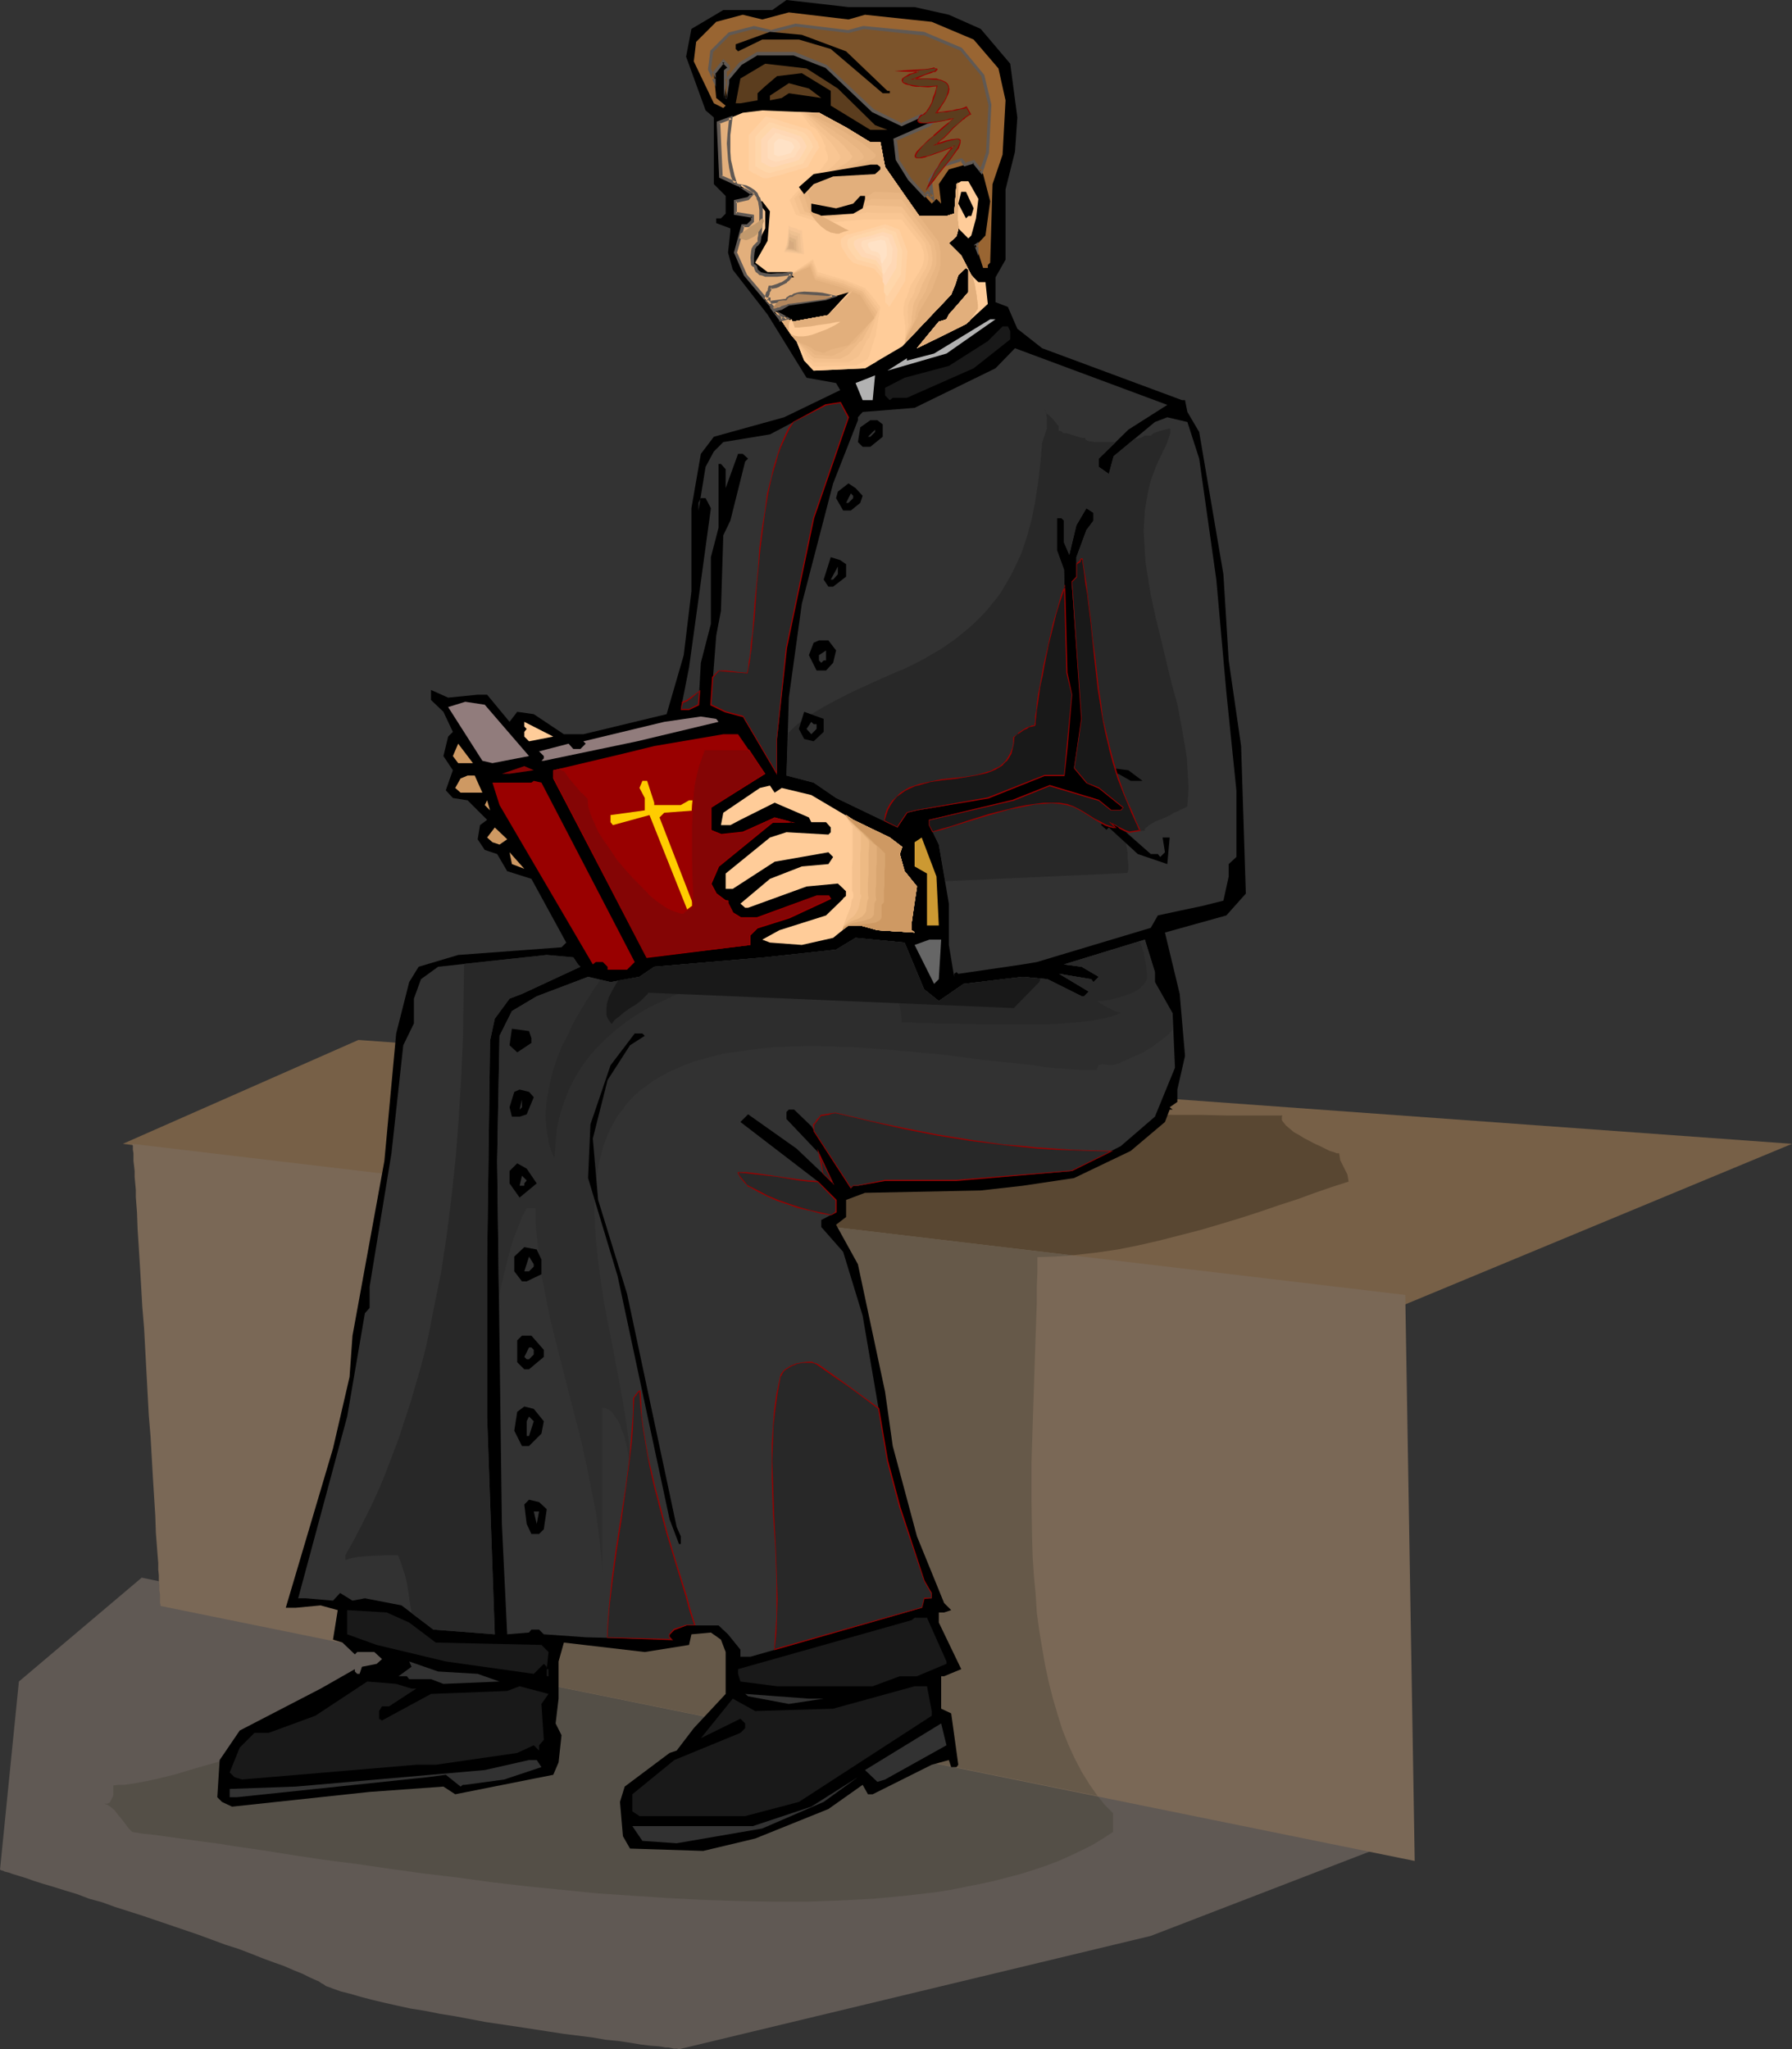 <?xml version="1.0" encoding="UTF-8" standalone="no"?>
<svg
   version="1.0"
   width="129.766mm"
   height="148.417mm"
   id="svg145"
   sodipodi:docname="Priest 33.wmf"
   xmlns:inkscape="http://www.inkscape.org/namespaces/inkscape"
   xmlns:sodipodi="http://sodipodi.sourceforge.net/DTD/sodipodi-0.dtd"
   xmlns="http://www.w3.org/2000/svg"
   xmlns:svg="http://www.w3.org/2000/svg">
  <rect width="100%" height="100%" fill="#333333" stroke="none"/>
  <sodipodi:namedview
     id="namedview145"
     pagecolor="#ffffff"
     bordercolor="#000000"
     borderopacity="0.25"
     inkscape:showpageshadow="2"
     inkscape:pageopacity="0.0"
     inkscape:pagecheckerboard="0"
     inkscape:deskcolor="#d1d1d1"
     inkscape:document-units="mm" />
  <defs
     id="defs1">
    <pattern
       id="WMFhbasepattern"
       patternUnits="userSpaceOnUse"
       width="6"
       height="6"
       x="0"
       y="0" />
  </defs>
  <path
     style="fill:#605954;fill-opacity:1;fill-rule:evenodd;stroke:none"
     d="m 38.784,431.858 343.238,72.219 -67.064,25.85 -129.118,31.02 h -0.162 l -0.323,-0.162 h -0.485 -0.485 l -0.646,-0.162 -0.808,-0.162 h -0.808 l -0.808,-0.162 -1.131,-0.162 -2.262,-0.162 -2.586,-0.323 -2.909,-0.485 -3.232,-0.485 -3.394,-0.323 -3.717,-0.646 -3.878,-0.485 -3.878,-0.485 -4.202,-0.646 -8.403,-1.293 -8.726,-1.293 -8.565,-1.616 -4.04,-0.646 -4.04,-0.808 -4.04,-0.646 -3.717,-0.808 -3.555,-0.808 -3.394,-0.808 -3.07,-0.808 -2.747,-0.808 -2.586,-0.646 -2.262,-0.808 -0.808,-0.323 -0.97,-0.323 -0.646,-0.485 -0.646,-0.323 -0.646,-0.485 -0.808,-0.323 -1.778,-0.808 -1.939,-0.969 -2.424,-0.969 -2.586,-1.131 -2.747,-0.969 -3.07,-1.131 -3.232,-1.292 -3.394,-1.293 -3.555,-1.131 -7.434,-2.747 -15.19,-5.17 -7.595,-2.423 -3.555,-1.293 -3.555,-0.969 -3.394,-1.292 -3.232,-0.969 -3.07,-0.969 -2.747,-0.808 L 9.373,514.902 7.11,514.094 5.01,513.448 3.394,512.963 2.586,512.64 1.939,512.478 1.293,512.317 0.97,512.155 0.485,511.994 H 0.323 L 0.162,511.832 H 0 l 5.171,-51.539 z"
     id="path1" />
  <path
     style="fill:#544f47;fill-opacity:1;fill-rule:evenodd;stroke:none"
     d="m 118.937,448.661 v 4.524 l -0.162,4.362 -1.454,1.131 -1.778,0.969 -1.778,1.131 -1.939,1.131 -4.04,2.423 -4.202,2.423 -3.878,2.423 -1.939,1.131 -1.778,1.131 -1.778,1.131 -1.454,1.131 -1.293,0.969 -1.131,1.131 -3.394,0.162 -3.717,0.323 -3.717,0.646 -3.717,0.808 -4.04,0.969 -4.04,1.131 -7.918,2.423 -4.04,1.131 -3.878,1.131 -3.717,1.131 -3.878,0.969 -3.555,0.808 -3.394,0.646 -3.232,0.485 h -1.616 l -1.454,0.162 v 1.777 0.969 l -0.323,0.646 -0.323,0.646 -0.323,0.646 -0.646,0.323 h -0.97 l 0.485,0.162 0.485,0.162 0.97,0.646 0.97,0.808 0.97,1.293 0.97,1.131 0.97,1.293 0.97,1.292 0.97,0.969 3.07,0.485 3.232,0.323 3.394,0.485 3.394,0.485 7.11,0.969 3.717,0.485 3.878,0.646 7.918,1.131 8.08,1.293 8.565,1.292 8.888,1.131 8.888,1.293 9.211,1.292 9.534,1.131 9.373,1.292 9.696,1.131 9.696,0.969 9.696,0.969 9.696,0.646 9.696,0.646 9.696,0.485 9.696,0.323 9.373,0.162 h 9.373 l 9.05,-0.323 9.05,-0.485 8.565,-0.808 4.202,-0.485 4.202,-0.485 4.04,-0.646 8.08,-1.616 3.717,-0.808 3.717,-0.969 3.717,-0.969 3.555,-1.131 3.394,-1.131 3.394,-1.292 3.232,-1.454 3.07,-1.454 2.909,-1.454 2.909,-1.777 2.747,-1.777 v -2.585 -2.585 l -2.262,-2.262 -1.939,-2.423 -1.939,-2.747 -1.778,-2.747 z"
     id="path2" />
  <path
     style="fill:#776047;fill-opacity:1;fill-rule:evenodd;stroke:none"
     d="M 33.613,313.109 384.608,357.055 490.455,313.109 98.091,284.674 Z"
     id="path3" />
  <path
     style="fill:#594732;fill-opacity:1;fill-rule:evenodd;stroke:none"
     d="m 350.995,305.354 h -7.434 -7.595 l -7.272,-0.162 h -7.272 l -7.272,-0.162 h -7.11 l -6.949,-0.162 h -6.949 -6.787 -6.626 -6.626 l -6.464,0.162 -6.464,0.162 -6.141,0.162 -6.141,0.323 -5.979,0.323 -5.979,0.485 -5.818,0.485 -5.656,0.808 -5.494,0.646 -5.494,0.969 -5.333,0.969 -5.01,1.131 -5.171,1.292 -4.848,1.454 -4.686,1.616 -4.686,1.777 -4.363,1.939 -4.363,2.1 -4.202,2.423 -4.04,2.423 -4.04,2.747 121.2,15.187 v -0.323 l 5.494,-0.162 5.333,-0.485 5.656,-0.646 5.494,-0.808 5.656,-1.131 5.656,-1.292 5.656,-1.454 5.656,-1.454 5.494,-1.616 5.333,-1.616 5.494,-1.777 5.171,-1.777 5.01,-1.616 4.848,-1.777 4.686,-1.616 4.525,-1.454 -0.162,-0.969 -0.162,-0.969 -1.939,-3.878 -0.162,-0.969 -0.162,-0.969 h -0.646 l -0.808,-0.323 -1.131,-0.323 -1.293,-0.646 -1.293,-0.646 -1.454,-0.646 -3.07,-1.616 -1.293,-0.808 -1.454,-0.808 -1.131,-0.969 -0.97,-0.808 -0.646,-0.808 -0.485,-0.646 v -0.485 -0.162 -0.323 z"
     id="path4" />
  <path
     style="fill:#7a6856;fill-opacity:1;fill-rule:evenodd;stroke:none"
     d="M 36.198,313.109 384.608,354.47 387.193,509.409 43.955,439.613 v 0 -0.323 l -0.162,-0.485 v -0.646 -0.808 -0.969 l -0.162,-0.969 v -1.292 l -0.162,-1.454 v -1.454 l -0.162,-1.616 v -1.777 l -0.162,-1.939 -0.162,-2.1 -0.162,-2.1 -0.162,-2.1 -0.162,-4.685 -0.323,-5.17 -0.323,-5.17 -0.323,-5.655 -0.323,-5.655 -0.485,-5.816 -0.646,-11.956 -0.646,-11.956 -0.485,-5.816 -0.323,-5.655 -0.323,-5.493 -0.323,-5.17 -0.323,-5.008 -0.162,-4.524 -0.162,-2.1 -0.162,-2.1 v -1.939 l -0.162,-1.777 -0.162,-1.777 v -1.616 l -0.162,-1.454 -0.162,-1.293 v -1.131 -0.969 l -0.162,-0.969 v -0.646 -0.485 l -0.162,-0.323 z"
     id="path5" />
  <path
     style="fill:#665949;fill-opacity:1;fill-rule:evenodd;stroke:none"
     d="m 164.185,328.296 -2.586,1.939 -2.586,2.1 -2.586,2.1 -2.424,2.423 -2.262,2.262 -2.262,2.585 -2.262,2.585 -2.101,2.585 -2.101,2.908 -1.939,2.908 -1.939,3.231 -1.778,3.231 -1.778,3.393 -1.616,3.393 -1.616,3.716 -1.454,3.716 -1.293,3.878 -1.454,4.039 -1.131,4.201 -1.131,4.362 -1.131,4.524 -0.97,4.685 -0.808,4.847 -0.97,5.008 -0.646,5.17 -0.646,5.17 -0.485,5.493 -0.485,5.655 -0.485,5.816 -0.162,5.978 -0.162,6.301 -0.162,6.301 181.638,36.836 -2.262,-3.231 -2.101,-3.393 -1.939,-3.716 -1.778,-3.878 -1.616,-4.039 -1.293,-4.201 -1.293,-4.362 -1.131,-4.524 -0.97,-4.524 -0.808,-4.685 -0.808,-4.847 -0.646,-4.847 -0.323,-5.008 -0.485,-5.17 -0.323,-5.008 -0.162,-5.17 -0.162,-10.34 v -10.34 l 0.323,-10.178 0.323,-10.017 0.323,-9.694 0.162,-4.847 0.162,-4.524 0.162,-4.362 v -4.362 l 0.162,-4.201 v -4.039 l 4.848,-0.162 4.848,-0.323 z"
     id="path6" />
  <path
     style="fill:#000000;fill-opacity:1;fill-rule:evenodd;stroke:none"
     d="m 250.318,1.939 9.373,2.1 8.726,3.878 8.08,9.532 1.939,14.702 -0.646,9.371 -2.586,10.34 v 19.226 l -2.747,4.847 v 6.786 l 3.394,1.293 2.586,5.978 6.787,5.332 38.299,14.218 h 0.808 l 0.646,3.231 3.232,5.493 6.626,38.937 1.454,23.588 3.394,23.427 1.293,40.391 -5.333,5.978 -16.806,4.685 4.04,16.803 1.454,16.964 -2.101,9.209 v 3.393 l -2.101,1.454 0.808,0.646 h -0.808 l -1.293,3.393 -9.373,7.917 -15.514,7.432 -14.059,2.1 -11.474,1.293 -31.674,0.646 -5.171,1.939 v 4.685 l -2.747,2.1 5.979,10.825 7.434,34.898 2.101,14.864 6.626,24.719 7.434,18.257 1.939,1.939 -1.939,0.646 h -1.454 v 2.747 l 6.141,12.764 -4.686,1.939 h -0.808 v 8.886 l 2.747,1.292 1.939,14.056 -0.485,0.646 h -1.454 l -0.646,-1.939 -4.686,1.293 -16.16,8.078 h -1.293 l -1.454,-2.585 -9.373,6.624 -20.038,8.078 -14.221,3.393 -20.038,-0.646 -1.939,-3.393 -0.808,-9.371 1.293,-4.201 12.282,-9.209 1.939,-0.646 4.686,-6.139 8.726,-9.371 v -11.471 l -1.293,-3.393 -2.747,-1.939 -5.333,0.485 -0.646,2.908 -12.12,1.939 -22.139,-2.585 -1.454,5.17 v 10.178 l -0.808,6.786 1.616,3.231 -0.808,7.432 -1.454,3.393 -26.826,5.332 -3.232,-2.1 -20.2,1.454 -37.653,4.039 -2.747,-1.293 -1.293,-1.293 0.646,-10.178 5.494,-8.078 22.139,-11.471 9.373,-5.332 v 0.646 l 0.646,0.646 h 0.646 l 0.646,-1.939 4.04,-0.808 1.454,-1.293 -2.101,-1.939 h -4.686 l -0.646,0.646 -3.394,-3.231 -2.586,-0.808 1.293,-8.078 -4.686,-1.293 -6.787,0.646 h -2.747 l 12.928,-43.622 4.525,-19.549 0.808,-11.309 8.726,-47.823 3.232,-34.898 3.555,-14.056 2.586,-4.201 10.827,-3.231 28.28,-2.1 1.293,-1.292 -9.534,-17.449 -6.626,-2.1 -2.747,-4.685 -3.394,-1.131 -1.939,-2.908 0.646,-3.878 1.939,-1.454 -5.333,-5.332 -4.04,-0.646 -1.939,-2.1 1.939,-5.493 -2.586,-3.878 1.293,-5.332 1.293,-1.293 -2.586,-5.493 -3.394,-3.231 v -2.747 l 4.686,2.1 8.08,-0.808 h 2.586 l 6.141,7.432 2.101,-2.747 4.525,0.646 8.242,5.493 h 5.333 l 22.786,-5.493 4.686,-16.156 2.101,-17.449 V 139.106 l 2.586,-14.864 3.555,-4.685 19.23,-5.332 15.352,-7.432 -1.131,-1.939 -8.08,-1.454 -10.666,-17.287 -9.534,-12.279 -1.293,-4.685 0.646,-5.978 v -0.646 l -3.878,-1.454 v -1.293 h 1.293 l 1.293,-1.293 v -4.847 l -3.232,-3.231 V 32.151 l -2.262,-1.939 -5.333,-14.702 1.454,-7.593 8.726,-5.17 h 13.413 L 215.251,0 232.219,1.939 Z"
     id="path7" />
  <path
     style="fill:#996532;fill-opacity:1;fill-rule:evenodd;stroke:none"
     d="m 236.744,4.039 18.261,1.939 11.474,4.847 6.787,7.917 1.939,8.724 -0.808,14.864 -2.747,8.078 -0.646,21.488 -0.646,0.646 v 0.808 h -1.293 l -1.939,-6.139 2.586,-2.747 1.293,-9.371 -1.939,-7.432 -2.586,-3.231 -6.787,1.939 -2.747,4.039 0.646,5.332 -1.293,-1.293 -1.293,1.293 -6.141,-6.786 -3.232,-5.332 -0.646,-5.332 9.373,-4.039 1.293,-1.454 -1.293,-1.939 -7.434,3.393 -8.08,-4.039 -12.766,-12.117 -8.726,-3.393 h -10.019 l -4.686,2.747 -3.394,4.039 -0.646,5.332 v -7.432 l 0.646,-0.646 v -0.646 l -1.293,-1.293 -2.586,3.231 0.646,6.786 2.586,2.1 -0.646,0.646 -2.586,-1.293 -5.494,-11.471 0.646,-5.332 5.494,-5.493 7.272,-1.939 5.333,1.293 7.272,-1.939 16.322,1.939 z"
     id="path8" />
  <path
     style="fill:#7c542b;fill-opacity:1;fill-rule:evenodd;stroke:none"
     d="m 267.286,67.049 v 0.646 l -0.162,-0.485 z m -30.866,-59.617 16.322,1.777 10.342,4.362 5.979,7.109 1.939,7.917 -0.646,13.248 -1.778,5.17 -2.101,-2.585 -2.424,0.646 -0.97,-1.293 -6.141,1.777 -2.424,3.716 0.646,4.685 -1.293,-1.131 -0.808,0.808 -4.202,-4.685 -3.232,-5.332 -0.646,-5.332 9.373,-4.039 1.293,-1.454 -1.293,-1.939 -2.101,0.969 v -0.162 l -5.494,2.423 -7.918,-3.878 -12.766,-12.117 -8.726,-3.393 h -10.019 l -4.686,2.747 -3.394,4.039 v 0.162 l -0.162,0.323 0.162,0.808 -0.646,4.039 v -7.432 l 0.646,-0.646 v -0.646 l -1.293,-1.293 -2.586,3.231 v 1.616 l -1.293,-2.585 0.646,-5.008 4.848,-4.847 6.787,-1.777 4.686,1.131 6.626,-1.777 14.544,1.777 z"
     id="path9" />
  <path
     style="fill:#605954;fill-opacity:1;fill-rule:evenodd;stroke:none"
     d="m 267.609,67.372 -0.808,-0.323 v 0.646 l 0.97,-0.162 -0.162,-0.485 -0.323,0.485 0.323,-0.162 0.162,-1.131 -1.131,0.808 1.131,3.07 v -3.878 z"
     id="path10" />
  <path
     style="fill:#605954;fill-opacity:1;fill-rule:evenodd;stroke:none"
     d="m 236.582,7.917 h -0.323 l 16.322,1.777 V 9.532 l 10.342,4.362 -0.162,-0.162 5.979,7.27 -0.162,-0.162 1.939,7.917 v -0.162 l -0.646,13.248 V 41.683 l -1.778,5.17 0.808,-0.162 -2.262,-2.908 -2.747,0.808 0.646,0.162 -1.293,-1.454 -6.464,1.939 -2.747,3.878 0.646,4.847 0.808,-0.323 -1.616,-1.454 -1.131,1.131 h 0.646 l -4.202,-4.685 0.162,0.162 -3.394,-5.332 0.162,0.162 -0.646,-5.493 -0.323,0.485 9.373,-4.039 1.778,-1.616 -1.939,-2.585 -2.262,1.131 0.646,0.162 -0.323,-0.646 -5.979,2.747 h 0.485 l -7.757,-3.878 v 0 L 226.24,17.772 217.513,14.218 h -10.342 l -4.848,2.908 -3.394,4.039 -0.162,0.323 h 0.162 l -0.323,0.323 0.162,0.969 v 0 l -0.646,4.039 h 0.808 v -7.432 l -0.162,0.323 0.97,-0.646 v -1.131 l -1.778,-1.777 -3.07,3.878 v 1.616 l 0.97,-0.162 -1.293,-2.747 v 0.323 l 0.646,-5.008 -0.162,0.323 4.848,-4.847 -0.162,0.162 6.626,-1.777 h -0.162 l 4.848,1.131 6.787,-1.777 h -0.162 l 14.544,1.777 4.363,-1.131 -0.323,-0.808 -4.202,1.131 h 0.162 l -14.544,-1.777 -6.787,1.777 h 0.323 l -4.848,-1.131 -6.949,1.777 -5.01,5.008 -0.646,5.17 2.101,4.685 v -3.716 l -0.162,0.323 2.586,-3.231 h -0.646 l 1.293,1.293 v -0.323 0.646 l 0.162,-0.323 -0.97,0.808 v 7.593 l 0.808,0.162 0.646,-4.201 v -0.969 l -0.162,0.323 0.162,-0.323 0.162,-0.323 -0.162,0.323 3.394,-4.039 v 0 l 4.525,-2.747 -0.162,0.162 h 10.019 -0.162 l 8.726,3.393 -0.162,-0.162 12.928,12.279 8.08,3.878 5.656,-2.585 -0.646,-0.162 0.162,0.646 2.586,-1.131 -0.646,-0.162 1.454,1.939 v -0.646 l -1.293,1.454 v -0.162 l -9.534,4.201 0.646,5.816 3.394,5.493 4.525,4.847 1.131,-0.969 h -0.646 l 2.262,2.1 -0.808,-6.139 -0.162,0.323 2.586,-3.554 -0.323,0.162 6.141,-1.939 -0.485,-0.162 1.131,1.616 2.747,-0.808 -0.485,-0.162 2.586,3.231 1.939,-5.978 0.646,-13.248 -1.939,-8.078 -6.141,-7.432 -10.342,-4.362 -16.645,-1.616 z"
     id="path11" />
  <path
     style="fill:#000000;fill-opacity:1;fill-rule:evenodd;stroke:none"
     d="m 231.573,14.056 11.312,10.825 h 0.646 v 0.646 h -1.939 l -14.221,-12.117 -8.726,-2.585 h -10.019 l -6.626,3.231 -0.646,-0.646 v -1.293 l 9.373,-3.393 8.726,0.808 z"
     id="path12" />
  <path
     style="fill:#5b3d1e;fill-opacity:1;fill-rule:evenodd;stroke:none"
     d="m 229.31,24.234 10.181,10.017 3.394,1.293 h -4.686 l -10.827,-6.624 v -4.039 l -7.918,-4.847 -6.787,0.808 -3.232,2.747 -2.101,1.939 v 1.939 l -4.686,0.808 h -1.293 l 1.293,-6.786 6.787,-4.039 11.312,1.293 z"
     id="path13" />
  <path
     style="fill:#5b3d1e;fill-opacity:1;fill-rule:evenodd;stroke:none"
     d="m 224.785,26.819 -8.888,-1.293 -1.939,1.293 -3.232,0.646 v -1.293 l 5.171,-3.393 5.494,1.454 z"
     id="path14" />
  <path
     style="fill:#ffcc99;fill-opacity:1;fill-rule:evenodd;stroke:none"
     d="m 231.573,34.898 6.626,4.039 h 2.747 l 1.293,6.786 9.373,13.41 h 7.434 l 2.101,-0.646 0.646,-8.078 1.293,-0.808 h 1.939 l 2.747,4.847 -0.646,5.332 -1.293,4.685 -0.808,0.808 -2.747,-2.747 -0.485,1.939 -2.101,2.1 3.394,3.393 2.747,5.332 1.939,1.939 h 1.939 l 0.646,5.978 -5.979,5.493 -13.413,6.624 5.979,-7.27 2.101,-0.646 0.646,-1.293 5.333,-6.139 v -6.139 l -0.646,-0.485 -2.101,1.939 -1.939,5.332 -13.413,14.218 -10.181,5.978 -14.059,0.646 -2.586,-2.747 -2.101,-5.332 -1.293,-1.454 -4.525,-6.624 4.686,2.747 9.696,-1.777 7.11,-7.27 -7.918,2.908 -10.181,1.293 -1.778,1.293 -1.778,0.323 -8.08,-9.532 -2.586,-6.139 1.939,-7.432 h 1.454 l 1.293,-1.293 v -1.293 l -4.686,-0.646 v -3.393 l 3.394,-0.646 1.293,-1.293 -4.04,-2.747 -4.686,-2.1 -0.646,-14.056 v -0.646 l 6.626,-2.747 5.333,-0.646 15.514,0.646 z"
     id="path15" />
  <path
     style="fill:#ffcc99;fill-opacity:1;fill-rule:evenodd;stroke:none"
     d="m 218.483,30.697 3.878,6.463 v 0.162 l 0.162,0.162 v 0.485 l 0.323,0.808 0.162,0.969 0.323,1.939 0.162,0.969 -0.162,0.808 -0.162,0.646 -0.323,0.969 -0.485,1.131 -0.485,0.969 -0.485,1.131 -0.646,0.969 -0.646,0.808 -0.646,0.485 -0.646,0.485 -0.808,0.646 -1.454,1.616 -0.646,0.646 -0.485,0.646 -0.485,0.485 v 0.162 l 1.616,4.201 7.11,2.262 12.12,0.323 h 10.989 l 3.878,4.847 h 0.162 l 0.162,0.485 0.323,0.485 0.162,0.808 0.162,0.808 0.162,0.969 -0.162,0.969 -0.323,0.969 -1.131,1.939 -1.293,1.939 -0.646,0.969 -0.485,0.969 -0.485,0.808 -0.162,0.808 -0.162,0.808 -0.323,0.646 -0.323,0.485 -0.162,0.646 -0.162,0.485 v 0.646 1.454 l 0.162,0.969 v 1.131 l 0.323,1.293 0.323,1.616 0.97,3.878 12.605,-13.248 1.939,-5.332 2.101,-1.939 0.646,0.485 v 6.139 l -5.333,6.139 -0.646,1.293 -2.101,0.646 -5.979,7.27 13.413,-6.624 0.97,-0.808 2.262,-3.393 v -0.323 -0.323 -0.485 l -0.162,-0.969 -0.162,-1.454 -0.485,-2.908 -0.323,-1.293 -0.323,-1.131 -0.323,-0.323 -2.747,-5.332 -3.394,-3.393 2.101,-2.1 0.485,-1.939 h 0.162 l -0.162,-0.969 v -0.646 l -0.162,-0.485 v -0.162 -0.485 -0.485 -1.131 l 0.162,-1.454 v -6.624 -0.162 l -0.485,0.485 -0.646,8.078 -2.101,0.646 h -7.434 l -9.373,-13.41 -1.293,-6.786 h -2.747 l -6.626,-4.039 -7.434,-4.039 z"
     id="path16" />
  <path
     style="fill:#f9c693;fill-opacity:1;fill-rule:evenodd;stroke:none"
     d="m 219.129,30.859 4.363,5.816 0.162,0.162 v 0 l 0.162,0.323 0.323,0.323 0.485,0.808 0.646,1.131 0.485,1.131 0.485,1.131 0.323,0.969 v 0.323 0.323 0.323 l -0.162,0.485 -0.646,0.808 -0.808,1.131 -1.778,1.939 -0.97,0.969 -0.808,0.646 -0.646,0.646 -0.646,0.323 -0.808,0.646 -1.454,1.616 -0.646,0.646 -0.485,0.646 -0.485,0.485 h -0.162 l 0.97,2.262 0.808,1.939 3.555,1.131 3.555,1.131 5.818,-0.485 5.656,-0.485 h 5.171 5.171 l 2.586,3.393 2.586,3.231 v 0.162 l 0.323,0.485 0.162,0.646 0.323,0.808 0.162,0.969 v 0.969 l -0.162,0.969 -0.323,1.131 -0.97,1.777 -1.131,1.777 -1.131,1.777 -0.323,0.808 -0.162,0.808 -0.323,0.808 -0.162,0.646 -0.323,0.485 -0.323,0.808 -0.162,0.969 -0.162,0.646 v 1.616 l 0.162,0.969 0.162,1.131 0.162,1.293 v 0.969 2.585 0.646 0.485 l 6.302,-6.624 6.302,-6.624 1.131,-2.747 0.808,-2.585 1.131,-1.131 0.97,-0.808 0.323,0.162 0.323,0.323 v 6.139 l -2.586,3.07 -2.747,3.07 -0.646,1.293 -0.97,0.323 -1.131,0.323 -3.07,3.716 -2.909,3.554 6.626,-3.231 6.787,-3.393 0.485,-0.485 0.485,-0.323 2.262,-3.393 v -0.323 -0.323 -0.485 l -0.162,-0.969 -0.162,-1.454 -0.485,-2.908 -0.323,-1.293 -0.323,-1.131 -0.162,-0.162 -0.162,-0.162 -2.747,-5.332 -3.394,-3.393 1.131,-0.969 0.97,-0.969 0.323,-1.131 0.162,-0.969 h 0.162 v 0 l -0.162,-0.969 v -0.646 l -0.162,-0.485 v -0.162 -0.485 -0.485 -1.131 l 0.162,-1.454 v -6.624 l -0.162,0.162 -0.323,0.162 -0.646,8.078 -2.101,0.646 h -7.434 l -4.686,-6.624 -4.686,-6.786 -0.646,-3.393 -0.646,-3.393 h -2.747 l -6.626,-4.039 -3.878,-2.1 -3.555,-1.939 h -2.586 z"
     id="path17" />
  <path
     style="fill:#f4c18e;fill-opacity:1;fill-rule:evenodd;stroke:none"
     d="m 219.776,31.02 2.424,2.423 2.424,2.747 v 0 l 0.323,0.162 0.162,0.323 0.485,0.323 0.808,0.969 0.97,0.969 0.97,1.293 0.808,1.131 0.323,0.646 0.323,0.323 0.162,0.485 v 0.485 l -0.162,0.323 -0.323,0.323 -0.323,0.323 -0.485,0.485 -0.97,0.969 -1.293,0.969 -1.293,0.969 -1.293,0.808 -0.97,0.808 -0.485,0.162 -0.485,0.162 -0.485,0.485 -0.808,0.646 -1.454,1.616 -0.646,0.646 -0.485,0.646 -0.485,0.485 -0.162,0.162 0.808,2.1 0.808,2.1 7.595,1.777 5.171,-1.131 5.494,-0.969 4.686,0.162 h 4.848 l 6.464,8.24 v 0.162 0.162 l 0.162,0.323 0.162,0.808 0.323,0.969 0.162,0.969 v 1.131 l -0.162,1.131 -0.323,0.969 -0.97,1.616 -0.97,1.777 -0.808,1.616 -0.323,0.808 -0.162,0.808 -0.323,0.808 -0.323,0.646 -0.485,0.646 -0.323,0.646 -0.323,0.969 v 1.131 l -0.162,0.808 0.162,0.808 v 0.969 0.969 l 0.162,0.646 -0.162,0.646 -0.808,3.07 v 0.646 0.646 l 6.302,-6.624 6.302,-6.624 1.131,-2.747 0.808,-2.585 1.131,-1.131 0.97,-0.808 0.323,0.162 0.323,0.323 v 6.139 l -2.586,3.07 -2.747,3.07 -0.646,1.293 -0.97,0.323 -1.131,0.323 -3.07,3.716 -2.909,3.554 6.626,-3.231 6.787,-3.393 0.485,-0.485 0.485,-0.323 2.262,-3.393 v -0.323 -0.323 -0.485 l -0.162,-0.969 -0.162,-1.454 -0.485,-2.908 -0.323,-1.293 -0.323,-1.131 -0.162,-0.162 -0.162,-0.162 -2.747,-5.332 -3.394,-3.393 1.131,-0.969 0.97,-0.969 0.323,-1.131 0.162,-0.969 h 0.162 v 0 l -0.162,-0.969 v -0.646 l -0.162,-0.485 v -0.162 -0.485 -0.485 -1.131 l 0.162,-1.454 v -6.624 l -0.162,0.162 -0.323,0.162 -0.646,8.078 -2.101,0.646 h -7.434 l -4.686,-6.624 -4.686,-6.786 -0.646,-3.393 -0.646,-3.393 h -2.747 l -6.626,-4.039 -3.878,-2.1 -3.555,-1.939 -2.262,0.162 z"
     id="path18" />
  <path
     style="fill:#edba87;fill-opacity:1;fill-rule:evenodd;stroke:none"
     d="m 220.422,31.02 2.747,2.262 2.586,2.262 v 0 l 0.323,0.162 0.323,0.323 0.485,0.485 1.293,0.969 1.454,1.131 1.293,1.293 1.131,1.293 0.485,0.485 0.323,0.646 0.323,0.323 v 0.323 l -0.162,0.323 -0.323,0.485 -0.485,0.323 -0.485,0.485 -1.454,0.808 -1.616,0.969 -1.778,0.969 -1.454,0.808 -0.808,0.323 -0.485,0.323 -0.485,0.323 -0.485,0.162 -0.646,0.323 -0.808,0.808 -1.454,1.454 -0.646,0.808 -0.485,0.646 -0.323,0.323 -0.162,0.162 1.616,4.201 3.717,0.808 3.878,0.646 5.01,-1.454 5.01,-1.777 4.525,0.162 4.363,0.162 3.878,5.008 3.717,5.008 v 0 0.162 l 0.323,0.485 0.162,0.808 0.162,0.969 0.162,1.293 v 1.131 l -0.162,1.131 -0.323,0.969 -0.808,1.616 -0.808,1.454 -0.808,1.616 -0.485,1.454 -0.646,1.454 -0.808,1.454 -0.323,0.808 -0.162,1.131 -0.162,1.293 -0.162,0.808 v 0.808 0.646 l -0.162,0.808 -0.808,1.777 -0.323,0.969 -0.323,0.969 -0.162,0.646 v 0.646 l 6.302,-6.624 6.302,-6.624 1.131,-2.747 0.808,-2.585 1.131,-1.131 0.97,-0.808 0.323,0.162 0.323,0.323 v 6.139 l -2.586,3.07 -2.747,3.07 -0.646,1.293 -0.97,0.323 -1.131,0.323 -3.07,3.716 -2.909,3.554 6.626,-3.231 6.787,-3.393 0.485,-0.485 0.485,-0.323 2.262,-3.393 v -0.323 -0.323 -0.485 l -0.162,-0.969 -0.162,-1.454 -0.485,-2.908 -0.323,-1.293 -0.323,-1.131 -0.162,-0.162 -0.162,-0.162 -2.747,-5.332 -3.394,-3.393 1.131,-0.969 0.97,-0.969 0.323,-1.131 0.162,-0.969 h 0.162 v 0 l -0.162,-0.969 v -0.646 l -0.162,-0.485 v -0.162 -0.485 -0.485 -1.131 l 0.162,-1.454 v -6.624 l -0.162,0.162 -0.323,0.162 -0.646,8.078 -2.101,0.646 h -7.434 l -4.686,-6.624 -4.686,-6.786 -0.646,-3.393 -0.646,-3.393 h -2.747 l -6.626,-4.039 -3.878,-2.1 -3.555,-1.939 -1.939,0.162 h -0.808 z"
     id="path19" />
  <path
     style="fill:#e8b582;fill-opacity:1;fill-rule:evenodd;stroke:none"
     d="m 221.069,31.182 5.656,3.716 h 0.162 l 0.323,0.323 0.485,0.323 0.646,0.323 0.646,0.646 0.97,0.485 1.778,1.293 1.778,1.454 0.808,0.646 0.808,0.646 0.485,0.646 0.485,0.485 0.162,0.485 0.162,0.323 -0.162,0.323 -0.323,0.323 -0.646,0.323 -0.646,0.485 -0.808,0.323 -0.97,0.485 -1.939,0.808 -2.101,0.808 -1.939,0.808 -0.808,0.323 -0.808,0.323 -0.485,0.323 -0.323,0.162 -0.646,0.485 -0.808,0.646 -1.454,1.616 -0.646,0.646 -0.485,0.646 -0.323,0.485 h -0.162 l 0.808,2.262 0.646,1.939 7.757,1.293 9.534,-4.362 4.04,0.162 h 1.939 2.101 l 4.525,5.978 4.363,5.816 v 0 0.162 l 0.162,0.646 0.162,0.808 0.323,1.131 v 1.293 1.293 l -0.162,1.131 -0.485,1.131 -1.293,2.908 -0.485,1.293 -0.485,1.454 -0.485,0.808 -0.323,0.646 -0.97,1.454 -0.323,0.808 -0.323,0.969 -0.323,1.131 -0.162,1.131 v 0.646 l -0.323,0.808 -0.485,1.131 -0.485,0.969 -0.646,1.131 -0.485,1.131 -0.323,0.808 v 0.646 l 6.302,-6.624 6.302,-6.624 1.131,-2.747 0.808,-2.585 1.131,-1.131 0.97,-0.808 0.323,0.162 0.323,0.323 v 6.139 l -2.586,3.07 -2.747,3.07 -0.646,1.293 -0.97,0.323 -1.131,0.323 -3.07,3.716 -2.909,3.554 6.626,-3.231 6.787,-3.393 0.485,-0.485 0.485,-0.323 2.262,-3.393 v -0.323 -0.323 -0.485 l -0.162,-0.969 -0.162,-1.454 -0.485,-2.908 -0.323,-1.293 -0.323,-1.131 -0.162,-0.162 -0.162,-0.162 -2.747,-5.332 -3.394,-3.393 1.131,-0.969 0.97,-0.969 0.323,-1.131 0.162,-0.969 h 0.162 v 0 l -0.162,-0.969 v -0.646 l -0.162,-0.485 v -0.162 -0.485 -0.485 -1.131 l 0.162,-1.454 v -6.624 l -0.162,0.162 -0.323,0.162 -0.646,8.078 -2.101,0.646 h -7.434 l -4.686,-6.624 -4.686,-6.786 -0.646,-3.393 -0.646,-3.393 h -2.747 l -6.626,-4.039 -3.878,-2.1 -3.555,-1.939 -1.616,0.162 z"
     id="path20" />
  <path
     style="fill:#e2af7c;fill-opacity:1;fill-rule:evenodd;stroke:none"
     d="m 221.715,31.343 6.141,2.908 0.162,0.162 0.323,0.162 0.646,0.323 0.808,0.485 0.97,0.485 0.97,0.646 4.363,2.747 0.97,0.808 0.808,0.646 0.808,0.646 0.646,0.646 0.323,0.323 v 0.485 l -0.162,0.323 -0.485,0.323 -0.646,0.323 -0.808,0.323 -0.97,0.485 -1.131,0.323 -2.262,0.808 -2.424,0.808 -2.262,0.646 -0.97,0.323 -0.808,0.323 -0.646,0.323 -0.485,0.162 -0.646,0.485 -0.646,0.646 -1.616,1.454 -0.646,0.808 -0.485,0.646 -0.323,0.323 -0.162,0.162 1.616,4.201 7.757,1.131 8.888,-5.655 7.434,0.323 10.181,13.41 v 0 0.323 0.162 l 0.162,0.485 0.162,0.969 0.162,1.131 v 1.293 1.454 l -0.162,1.293 -0.323,1.131 v -0.162 l -1.939,5.17 -3.717,6.301 v 0.323 0.323 l -0.485,0.969 -0.646,1.131 -1.293,2.585 -0.646,1.131 -0.323,0.969 -0.162,0.323 v 0.323 l 12.605,-13.248 1.939,-5.332 2.101,-1.939 0.646,0.485 v 6.139 l -5.333,6.139 -0.646,1.293 -2.101,0.646 -5.979,7.27 13.413,-6.624 0.97,-0.808 2.262,-3.393 v -0.323 -0.323 -0.485 l -0.162,-0.969 -0.162,-1.454 -0.485,-2.908 -0.323,-1.293 -0.323,-1.131 -0.323,-0.323 -2.747,-5.332 -3.394,-3.393 2.101,-2.1 0.485,-1.939 h 0.162 l -0.162,-0.969 v -0.646 l -0.162,-0.485 v -0.162 -0.485 -0.485 -1.131 l 0.162,-1.454 v -6.624 -0.162 l -0.485,0.485 -0.646,8.078 -2.101,0.646 h -7.434 l -9.373,-13.41 -1.293,-6.786 h -2.747 l -6.626,-4.039 -7.434,-4.039 z"
     id="path21" />
  <path
     style="fill:#ffcc99;fill-opacity:1;fill-rule:evenodd;stroke:none"
     d="m 222.685,70.442 1.293,3.554 7.11,1.939 5.818,2.262 4.363,4.847 0.323,8.24 v 0 0.162 0.646 l -0.323,0.969 -0.162,1.131 -0.646,2.423 -0.323,1.293 -0.323,1.131 -3.07,1.777 -14.059,0.646 -2.586,-2.747 -2.101,-5.332 -1.293,-1.454 -4.525,-6.624 4.686,2.747 9.696,-1.777 7.11,-7.755 -7.918,3.393 -10.181,1.293 -1.778,1.293 -1.778,0.323 -7.11,-8.401 3.878,-0.808 h 6.787 z"
     id="path22" />
  <path
     style="fill:#f9c693;fill-opacity:1;fill-rule:evenodd;stroke:none"
     d="m 222.523,70.926 0.323,0.969 0.323,0.808 0.646,1.777 7.272,2.1 5.656,2.262 2.101,2.423 0.97,1.293 1.131,1.454 -1.293,7.917 v 0.162 l -0.323,0.485 -0.162,0.808 -0.323,0.969 -0.646,2.1 -0.323,0.969 -0.485,0.969 -2.909,1.616 -11.797,0.323 -1.131,-1.131 -1.131,-1.131 -1.131,-2.423 -1.293,-2.262 -1.293,-1.454 -2.262,-3.393 -2.262,-3.231 2.262,1.454 2.424,1.293 9.696,-1.777 3.555,-3.878 3.555,-3.716 -3.878,1.616 -4.04,1.616 -10.181,1.454 -0.97,0.485 -0.323,0.323 -0.485,0.323 -0.808,0.162 -0.97,0.162 -3.555,-4.201 -3.555,-4.201 1.939,-0.323 1.939,-0.485 h 6.787 z"
     id="path23" />
  <path
     style="fill:#f4c18e;fill-opacity:1;fill-rule:evenodd;stroke:none"
     d="m 222.361,71.411 1.293,3.716 3.555,0.969 3.555,0.808 5.656,2.423 4.04,5.332 -1.293,4.039 -1.293,3.878 -0.323,0.162 -0.323,0.485 -0.323,0.646 -0.323,0.646 -0.808,1.616 -0.808,1.454 -2.747,1.616 h -4.686 -4.686 l -0.97,-0.969 -1.131,-0.808 -1.293,-2.1 -1.454,-1.939 -1.293,-1.454 -2.262,-3.393 -2.262,-3.231 2.262,1.454 2.424,1.293 9.696,-1.777 7.11,-7.432 -7.918,3.07 -10.181,1.454 -0.97,0.485 -0.323,0.323 -0.485,0.323 -0.808,0.162 -0.97,0.162 -3.555,-4.201 -3.555,-4.201 1.939,-0.323 1.939,-0.485 h 6.787 l 3.394,-2.1 z"
     id="path24" />
  <path
     style="fill:#edba87;fill-opacity:1;fill-rule:evenodd;stroke:none"
     d="m 222.038,72.057 0.808,1.777 0.646,1.777 3.555,0.969 3.555,0.969 2.747,1.131 2.747,1.131 2.101,2.908 1.939,2.747 -2.101,3.878 -2.101,3.878 -0.323,0.162 -0.485,0.323 -0.323,0.485 -0.485,0.485 -0.97,1.131 -0.97,1.131 -1.131,0.646 -1.293,0.646 h -3.555 l -3.555,-0.162 -0.808,-0.646 -0.808,-0.808 -3.232,-3.231 -1.293,-1.454 -2.262,-3.393 -2.262,-3.231 2.262,1.454 2.424,1.293 9.696,-1.777 6.949,-7.109 -7.757,2.747 -10.181,1.454 -0.97,0.485 -0.323,0.323 -0.485,0.323 -0.808,0.162 -0.97,0.162 -3.555,-4.201 -3.555,-4.201 1.939,-0.323 1.939,-0.485 h 6.787 z"
     id="path25" />
  <path
     style="fill:#e8b582;fill-opacity:1;fill-rule:evenodd;stroke:none"
     d="m 221.877,72.542 1.293,3.554 7.272,1.939 2.586,1.131 2.747,1.131 1.939,3.07 1.939,2.908 -5.656,7.593 -0.97,0.323 -0.97,0.808 -0.97,0.646 -1.131,0.808 -2.262,0.969 -2.424,-0.162 -2.262,-0.162 -1.454,-1.293 -3.555,-2.423 -1.293,-1.454 -2.262,-3.393 -2.262,-3.231 2.262,1.454 2.424,1.293 9.696,-1.777 3.555,-3.393 3.394,-3.393 -3.878,1.131 -3.878,1.293 -10.181,1.454 -0.97,0.485 -0.323,0.323 -0.485,0.323 -0.808,0.162 -0.97,0.162 -3.555,-4.201 -3.555,-4.201 1.939,-0.323 1.939,-0.485 h 6.787 z"
     id="path26" />
  <path
     style="fill:#e2af7c;fill-opacity:1;fill-rule:evenodd;stroke:none"
     d="m 221.715,73.027 1.293,3.554 7.272,2.1 5.171,2.1 3.878,6.301 -7.11,7.432 -4.686,1.131 -2.101,0.969 -2.424,-0.646 -0.97,-0.808 -4.04,-1.777 -1.293,-1.454 -4.525,-6.624 4.686,2.747 9.696,-1.777 6.949,-6.624 -7.757,2.262 -10.181,1.293 -1.778,1.293 -1.778,0.323 -7.11,-8.401 3.878,-0.808 h 6.787 z"
     id="path27" />
  <path
     style="fill:#000000;fill-opacity:1;fill-rule:evenodd;stroke:none"
     d="m 240.945,45.722 v 0.646 l -1.454,1.293 -11.474,0.646 -5.333,2.1 -2.586,2.747 -1.454,-1.939 4.04,-3.554 15.514,-2.585 h 1.939 z"
     id="path28" />
  <path
     style="fill:#000000;fill-opacity:1;fill-rule:evenodd;stroke:none"
     d="m 266.478,57.032 -0.646,2.1 h -0.808 l -0.646,0.646 -2.101,-4.039 0.808,-3.231 h 1.293 z"
     id="path29" />
  <path
     style="fill:#000000;fill-opacity:1;fill-rule:evenodd;stroke:none"
     d="m 236.744,54.447 -0.646,2.585 -2.586,1.454 -10.019,0.646 -1.454,-1.293 v -2.1 l 6.787,1.293 4.686,-1.293 1.939,-2.1 h 1.293 z"
     id="path30" />
  <path
     style="fill:#000000;fill-opacity:1;fill-rule:evenodd;stroke:none"
     d="m 210.726,57.84 -0.646,8.078 -3.394,5.978 3.394,2.585 h 6.626 v 0.808 l 0.646,0.646 h -9.373 l -1.939,-1.454 -1.293,-1.131 v -3.393 l 0.646,0.485 4.04,-7.917 v -4.685 l -2.101,-2.747 h 1.293 z"
     id="path31" />
  <path
     style="fill:#ffffff;fill-opacity:1;fill-rule:evenodd;stroke:none"
     d="m 216.705,84.659 h 8.08 z"
     id="path32" />
  <path
     style="fill:#b2b2b2;fill-opacity:1;fill-rule:evenodd;stroke:none"
     d="m 259.045,96.776 -16.16,4.685 5.333,-3.393 v 0.646 l 7.434,-1.939 15.352,-9.371 h 1.454 z"
     id="path33" />
  <path
     style="fill:#191919;fill-opacity:1;fill-rule:evenodd;stroke:none"
     d="m 276.497,90.637 v 2.262 l -10.019,7.917 -18.261,8.078 h -3.878 l -0.808,0.646 -1.293,-1.293 v -2.1 l 5.333,-2.747 12.12,-3.231 10.666,-6.786 4.04,-4.039 h 1.454 z"
     id="path34" />
  <path
     style="fill:#323232;fill-opacity:1;fill-rule:evenodd;stroke:none"
     d="m 308.817,117.618 -8.08,7.917 v 2.262 l 2.747,1.939 1.293,-4.847 11.312,-9.371 3.394,-1.292 5.494,1.292 3.232,10.017 4.686,33.12 2.747,30.859 2.747,26.819 v 18.257 l -2.101,1.939 v 3.393 l -1.454,6.624 -5.818,1.454 -6.141,1.292 -5.979,1.293 -1.939,3.393 -31.189,9.371 -3.878,0.646 -17.614,2.585 -0.485,-0.485 -0.646,0.485 v 0.808 l -1.454,-8.724 v -11.309 l -2.747,-16.156 -2.586,-5.332 v -1.454 l 22.786,-5.332 10.181,-4.039 13.413,4.039 3.232,2.747 h 2.747 l 0.808,-0.808 -6.787,-5.332 -3.394,-1.454 -3.394,-4.039 2.101,-13.41 -2.747,-37.483 1.293,-1.454 v -5.332 l 2.747,-7.432 1.939,-2.585 v -2.1 l -1.939,-1.292 -2.747,4.685 -1.939,8.078 -1.454,-3.393 v -5.978 l -0.646,-0.646 h -1.293 v 8.724 l 1.939,5.332 0.808,28.274 1.293,5.978 -1.293,14.864 -0.808,7.27 h -5.333 l -15.514,6.139 -19.392,3.393 -2.747,0.646 -2.586,4.039 -16.806,-8.078 -6.141,-4.201 -7.434,-1.939 0.646,-21.326 3.555,-25.689 8.565,-32.959 6.787,-17.287 v -0.808 l 1.293,-1.454 14.221,-1.131 22.139,-10.825 5.333,-5.493 41.693,15.51 z"
     id="path35" />
  <path
     style="fill:#282828;fill-opacity:1;fill-rule:evenodd;stroke:none"
     d="m 286.516,117.295 v -1.131 -1.777 l -0.162,-0.969 -0.162,-0.646 -0.162,-0.646 v 0 l -0.162,-0.162 0.646,1.454 h 0.323 l 0.323,0.323 0.485,0.485 0.485,0.485 0.97,1.131 0.323,0.485 0.323,0.323 v 0.646 0.646 h 0.485 l 0.485,0.323 0.162,0.162 0.162,0.162 h 0.808 l 0.646,0.162 1.454,0.485 1.616,0.485 0.646,0.162 h 0.808 v 0.323 l 0.162,0.162 0.485,0.323 0.97,0.162 0.97,0.162 h 1.293 1.454 3.07 l -4.686,4.524 v 2.262 l 2.747,1.939 1.293,-4.847 5.656,-4.685 1.131,-0.162 0.97,-0.323 0.485,-0.323 0.162,-0.162 h 0.162 1.778 v -0.162 l 0.162,-0.162 0.485,-0.323 0.808,-0.323 0.97,-0.323 1.778,-0.485 0.646,-0.162 h 0.323 v 1.292 l -0.485,1.454 -0.485,1.454 -0.808,1.616 -1.454,3.07 -0.646,1.454 -0.485,1.293 -0.97,2.585 -0.646,2.747 -0.485,2.585 -0.485,2.747 -0.162,2.908 -0.162,2.747 0.162,2.908 0.162,2.908 0.162,2.747 0.485,3.07 0.97,5.978 1.293,5.978 1.454,5.978 2.909,12.117 1.616,5.816 1.131,5.978 0.97,5.655 0.485,2.908 0.162,2.747 0.162,2.747 0.162,2.747 -0.162,2.585 -0.162,2.585 -0.485,0.323 -0.646,0.323 -0.808,0.323 -0.808,0.485 -0.97,0.323 -0.97,0.646 -2.101,0.969 -2.101,0.808 -0.808,0.485 -0.808,0.485 -0.485,0.485 -0.485,0.323 -0.162,0.323 v 0.323 l -1.293,0.162 -2.747,0.323 -0.646,0.162 h -0.646 v 1.293 l 0.162,1.454 0.485,2.908 v 1.454 l 0.162,1.454 v 1.293 l -0.162,1.131 -49.934,2.262 -1.778,-10.017 -2.586,-5.332 v -1.454 l 22.786,-5.332 10.181,-4.039 13.413,4.039 3.232,2.747 h 2.747 l 0.808,-0.808 -6.787,-5.332 -3.394,-1.454 -3.394,-4.039 2.101,-13.41 -2.747,-37.483 1.293,-1.454 v -5.332 l 2.747,-7.432 1.939,-2.585 v -2.1 l -1.939,-1.292 -2.747,4.685 -1.939,8.078 -1.454,-3.393 v -5.978 l -0.646,-0.646 h -1.293 v 8.724 l 1.939,5.332 0.808,28.274 1.293,5.978 -1.293,14.864 -0.808,7.27 h -5.333 l -15.514,6.139 -19.392,3.393 -2.747,0.646 -2.586,4.039 -16.806,-8.078 -6.141,-4.201 -7.434,-1.939 0.485,-11.633 1.454,-1.454 1.454,-1.293 1.616,-1.131 1.778,-1.292 3.555,-2.1 3.878,-2.1 3.878,-1.939 3.878,-1.777 3.878,-1.777 3.717,-1.616 2.747,-1.131 2.586,-1.292 2.586,-1.293 2.424,-1.454 2.262,-1.292 2.101,-1.454 2.101,-1.454 1.939,-1.616 1.778,-1.454 1.778,-1.616 1.616,-1.616 1.616,-1.777 1.293,-1.616 1.454,-1.777 1.293,-1.939 1.131,-1.939 1.131,-1.939 0.97,-1.939 0.97,-2.1 0.97,-2.1 1.454,-4.362 1.293,-4.685 0.97,-4.847 0.808,-5.17 0.646,-5.493 0.485,-5.655 z"
     id="path36" />
  <path
     style="fill:#b2b2b2;fill-opacity:1;fill-rule:evenodd;stroke:none"
     d="m 236.097,109.54 -1.939,-4.685 5.333,-2.1 -0.646,6.786 z"
     id="path37" />
  <path
     style="fill:#323232;fill-opacity:1;fill-rule:evenodd;stroke:none"
     d="m 222.685,141.852 -7.434,35.544 -2.586,24.881 v 9.532 l -9.373,-15.672 -4.686,-1.293 -4.04,-1.939 1.454,-18.903 1.293,-6.786 0.646,-20.68 1.939,-4.039 4.04,-16.156 0.808,-0.808 -1.454,-1.292 h -1.293 l -3.394,9.371 v -5.17 l -1.293,-1.454 h -0.646 v 17.449 l -2.101,8.078 v 18.257 l -2.747,10.663 -0.646,11.471 -2.586,1.292 h -2.262 l 2.262,-11.471 2.586,-18.741 3.394,-24.881 -1.454,-2.747 h -1.293 l -0.646,1.293 v 2.1 l 1.939,-11.956 2.262,-4.201 2.586,-2.585 12.766,-2.1 15.352,-8.078 3.878,-0.646 2.262,4.039 z"
     id="path38" />
  <path
     style="fill:#000000;fill-opacity:1;fill-rule:evenodd;stroke:none"
     d="m 241.592,116.164 v 3.393 l -3.394,2.747 h -2.101 l -1.293,-1.293 0.646,-4.039 2.747,-1.939 h 1.939 z"
     id="path39" />
  <path
     style="fill:#323232;fill-opacity:1;fill-rule:evenodd;stroke:none"
     d="m 238.198,119.557 h -0.646 l 1.939,-1.939 v 0.646 z"
     id="path40" />
  <path
     style="fill:#000000;fill-opacity:1;fill-rule:evenodd;stroke:none"
     d="m 236.097,135.713 -0.646,1.939 -2.586,2.1 h -2.101 l -1.939,-3.393 0.485,-1.777 2.909,-2.262 1.939,1.293 z"
     id="path41" />
  <path
     style="fill:#323232;fill-opacity:1;fill-rule:evenodd;stroke:none"
     d="m 233.512,136.359 -1.293,1.293 h -0.646 l 1.293,-2.585 0.646,0.646 z"
     id="path42" />
  <path
     style="fill:#000000;fill-opacity:1;fill-rule:evenodd;stroke:none"
     d="m 231.573,154.454 v 3.393 l -3.555,2.747 h -1.293 l -1.293,-1.939 1.939,-6.139 2.586,0.808 z"
     id="path43" />
  <path
     style="fill:#323232;fill-opacity:1;fill-rule:evenodd;stroke:none"
     d="m 228.017,158.655 h -0.646 l 1.939,-3.554 v 2.1 z"
     id="path44" />
  <path
     style="fill:#000000;fill-opacity:1;fill-rule:evenodd;stroke:none"
     d="m 228.825,178.043 -0.808,3.393 -1.939,2.1 h -2.586 l -2.101,-4.201 1.293,-3.393 1.454,-0.646 h 2.586 z"
     id="path45" />
  <path
     style="fill:#323232;fill-opacity:1;fill-rule:evenodd;stroke:none"
     d="m 225.432,180.789 -0.646,0.646 -0.646,-0.646 v -1.454 l 1.939,-1.293 v 2.747 z"
     id="path46" />
  <path
     style="fill:#917c7c;fill-opacity:1;fill-rule:evenodd;stroke:none"
     d="m 144.793,206.962 -10.019,1.939 -2.747,-0.646 -9.373,-14.702 4.686,-1.454 5.333,0.808 z"
     id="path47" />
  <path
     style="fill:#000000;fill-opacity:1;fill-rule:evenodd;stroke:none"
     d="m 225.432,200.338 -2.747,2.585 -2.586,-0.646 -1.454,-2.747 1.454,-4.685 5.333,1.939 z"
     id="path48" />
  <path
     style="fill:#917c7c;fill-opacity:1;fill-rule:evenodd;stroke:none"
     d="m 196.667,197.592 -22.301,5.332 -25.533,5.332 h -1.293 0.646 l 0.646,-0.646 v -0.646 l -1.293,-1.292 8.08,-2.1 1.293,1.454 h 1.939 l 1.454,-1.454 -0.646,-0.646 22.139,-5.332 10.019,-1.454 4.202,0.646 z"
     id="path49" />
  <path
     style="fill:#ffcc99;fill-opacity:1;fill-rule:evenodd;stroke:none"
     d="m 144.793,202.923 -1.293,-1.292 v -1.293 l 0.646,-0.808 -0.646,-0.646 v -1.292 l 7.918,4.039 z"
     id="path50" />
  <path
     style="fill:#323232;fill-opacity:1;fill-rule:evenodd;stroke:none"
     d="m 223.493,198.238 v 1.293 l -1.454,1.454 -1.293,-1.454 1.293,-1.939 0.646,0.646 z"
     id="path51" />
  <path
     style="fill:#990000;fill-opacity:1;fill-rule:evenodd;stroke:none"
     d="m 209.433,211.809 -14.867,9.209 v 6.139 l 2.747,1.292 5.979,-0.646 8.726,-4.039 4.686,1.293 h -5.333 l -14.706,12.117 -2.101,4.685 1.454,2.747 2.586,1.939 h 0.646 v 0.808 l 1.293,2.585 2.101,1.292 h 4.686 l 16.16,-5.978 h 3.232 l 0.646,0.646 -11.474,5.332 -8.565,2.747 -1.939,1.939 v 2.747 l -28.28,3.393 -25.694,-48.954 v -2.262 l 19.069,-4.524 8.565,-2.1 18.907,-3.231 h 4.04 z"
     id="path52" />
  <path
     style="fill:#ce9963;fill-opacity:1;fill-rule:evenodd;stroke:none"
     d="m 125.401,208.901 -1.454,-1.939 1.454,-3.393 4.04,5.332 z"
     id="path53" />
  <path
     style="fill:#840505;fill-opacity:1;fill-rule:evenodd;stroke:none"
     d="m 139.461,211.809 h -2.101 l 6.141,-2.1 2.586,1.131 z"
     id="path54" />
  <path
     style="fill:#000000;fill-opacity:1;fill-rule:evenodd;stroke:none"
     d="m 312.696,213.748 h -3.232 l -3.394,-1.939 -6.141,0.485 -1.293,-1.454 1.293,-1.131 8.888,1.131 z"
     id="path55" />
  <path
     style="fill:#ce9963;fill-opacity:1;fill-rule:evenodd;stroke:none"
     d="m 132.027,216.979 h -5.979 l -1.454,-1.293 1.454,-2.585 1.939,-0.808 h 1.939 z"
     id="path56" />
  <path
     style="fill:#990000;fill-opacity:1;fill-rule:evenodd;stroke:none"
     d="m 164.993,246.545 8.726,16.803 -2.101,2.1 h -5.333 v -0.808 l -1.293,-1.293 h -1.939 l -0.808,0.646 -25.533,-43.622 -1.939,-6.139 h 10.666 l 0.646,-0.485 2.101,0.485 z"
     id="path57" />
  <path
     style="fill:#ffcc00;fill-opacity:1;fill-rule:evenodd;stroke:none"
     d="m 179.053,219.726 v 0.646 h 7.272 l 2.262,-1.293 h 1.939 v 2.747 l -8.726,0.646 -1.293,1.292 9.373,24.234 1.293,2.585 v 0.646 l -0.646,0.646 h -1.293 l -11.474,-28.758 -10.019,2.747 -0.646,-0.808 v -1.939 l 9.373,-1.293 v -3.393 l -1.454,-2.747 0.808,-1.939 h 1.293 z"
     id="path58" />
  <path
     style="fill:#ffcc99;fill-opacity:1;fill-rule:evenodd;stroke:none"
     d="m 213.958,215.687 8.08,1.939 11.474,6.786 10.019,4.847 3.394,2.585 -0.646,1.939 1.293,4.685 3.394,4.201 -1.454,9.855 v 2.1 l 0.808,0.646 -10.181,-0.646 -4.686,-1.293 h -3.232 l -4.202,3.393 -8.565,1.939 -8.726,-0.646 -2.101,-0.808 4.686,-2.585 12.766,-4.039 5.494,-5.332 v -1.292 l -2.262,-2.1 -8.565,0.808 -15.998,5.816 h -0.808 l -1.293,-1.131 8.08,-6.786 8.726,-3.393 7.272,-0.646 1.293,-1.939 -1.293,-1.292 -14.706,2.585 -11.474,7.432 h -1.939 v -4.201 l 12.12,-9.855 4.525,-1.454 11.474,0.646 0.646,-0.646 v -1.292 l -1.293,-1.454 h -4.04 l -0.646,-1.293 -9.373,-4.039 -9.373,4.685 -2.747,1.454 h -2.586 l 0.646,-3.393 10.019,-6.786 2.747,-0.646 1.293,1.939 z"
     id="path59" />
  <path
     style="fill:#ce9963;fill-opacity:1;fill-rule:evenodd;stroke:none"
     d="m 132.673,220.372 0.646,-1.293 0.808,2.747 z"
     id="path60" />
  <path
     style="fill:#000000;fill-opacity:1;fill-rule:evenodd;stroke:none"
     d="m 314.958,233.782 h 1.939 l 0.646,0.808 1.293,-1.292 -0.646,-4.039 h 1.939 l -0.646,7.27 -8.08,-2.747 -7.918,-7.27 -0.646,0.646 -1.454,-1.293 0.646,-2.1 6.141,4.039 z"
     id="path61" />
  <path
     style="fill:#ce9963;fill-opacity:1;fill-rule:evenodd;stroke:none"
     d="m 136.713,231.197 -1.939,-0.646 -1.454,-1.293 2.101,-2.747 3.394,3.231 z"
     id="path62" />
  <path
     style="fill:#cc9932;fill-opacity:1;fill-rule:evenodd;stroke:none"
     d="m 256.944,253.331 h -3.232 V 239.113 l -3.394,-1.939 v -6.624 l 1.939,-1.293 4.04,10.663 z"
     id="path63" />
  <path
     style="fill:#ce9963;fill-opacity:1;fill-rule:evenodd;stroke:none"
     d="m 140.107,236.528 -0.646,-3.231 4.04,4.524 z"
     id="path64" />
  <path
     style="fill:#323232;fill-opacity:1;fill-rule:evenodd;stroke:none"
     d="m 252.904,270.78 4.04,3.231 6.787,-4.685 16.16,-1.939 6.787,0.646 9.373,4.685 h 0.646 l 1.293,-1.292 -8.08,-4.847 8.726,1.454 0.646,0.808 1.454,-1.454 -4.686,-2.747 -4.848,-0.646 22.139,-6.786 2.747,8.886 v 2.747 l 4.848,8.563 0.646,14.864 -5.494,13.41 -9.373,8.078 -13.413,6.786 -31.512,2.585 h -19.554 l -7.434,1.454 h -1.293 l -0.646,0.646 -10.827,-16.964 -4.686,-4.524 h -1.454 l -0.646,0.646 v 1.939 l 8.888,9.371 3.878,8.24 -10.019,-9.532 -13.251,-9.371 -2.101,2.1 20.846,15.995 5.333,5.332 v 3.393 l -4.04,2.1 v 1.939 l 5.979,6.786 5.333,17.449 6.787,39.583 3.394,12.763 6.626,20.195 2.101,3.393 v 1.454 h -2.101 l -0.646,2.585 -46.864,13.41 h -2.747 v -1.939 l -3.394,-4.201 -2.586,-2.423 h -8.888 l -3.232,1.131 -1.293,1.293 v 0.808 l 0.646,0.646 -23.594,-0.646 -11.474,-0.808 -1.293,-1.293 h -2.101 l -0.646,0.808 -5.979,0.485 -1.454,-30.212 -1.293,-99.361 0.646,-34.251 3.394,-6.786 6.787,-4.039 14.059,-5.332 6.141,1.454 7.918,-1.454 4.04,-2.747 30.381,-2.585 19.392,-2.1 5.333,-3.231 13.413,1.293 z"
     id="path65" />
  <path
     style="fill:#2d2d2d;fill-opacity:1;fill-rule:evenodd;stroke:none"
     d="m 136.552,354.954 0.808,-3.716 0.808,-3.393 0.808,-3.231 0.808,-3.07 0.97,-3.07 1.131,-2.747 0.97,-2.585 1.293,-2.423 h 1.131 1.293 v 2.908 l 0.162,3.07 0.323,2.908 0.323,3.07 0.808,6.301 1.293,6.463 1.293,6.463 1.616,6.463 3.394,13.248 3.394,13.248 1.454,6.624 1.293,6.624 1.293,6.463 0.808,6.463 0.323,3.07 0.323,3.231 0.162,3.07 v 3.07 -48.146 l 0.97,0.162 0.97,0.485 0.808,0.646 0.646,0.969 0.808,1.131 0.646,1.292 0.485,1.454 0.646,1.454 0.808,3.231 0.485,2.908 0.323,1.454 0.162,1.131 v 1.131 0.808 -2.423 l -0.162,-2.585 -0.162,-2.585 -0.323,-2.747 -0.808,-5.655 -0.97,-5.655 -1.131,-6.139 -1.131,-5.978 -2.424,-12.44 -0.97,-6.139 -0.808,-6.139 -0.646,-6.139 -0.162,-3.07 -0.162,-2.908 v -2.908 l 0.162,-2.908 0.162,-2.908 0.323,-2.747 0.485,-2.747 0.646,-2.585 0.646,-2.585 0.97,-2.423 0.808,-1.939 0.97,-1.777 0.97,-1.777 1.293,-1.616 1.131,-1.616 1.293,-1.454 1.293,-1.293 1.454,-1.292 1.616,-1.131 1.616,-1.293 1.616,-0.969 1.778,-0.969 1.939,-0.969 1.778,-0.808 4.04,-1.616 4.04,-1.131 4.363,-1.131 4.525,-0.646 4.848,-0.646 4.686,-0.485 5.01,-0.162 5.01,-0.162 5.171,0.162 5.01,0.162 5.171,0.323 10.504,0.808 10.019,0.969 5.01,0.646 4.848,0.646 4.686,0.485 4.525,0.485 4.525,0.485 4.202,0.646 3.878,0.323 3.717,0.323 3.555,0.162 h 3.232 v -0.485 l 0.162,-0.323 0.323,-0.485 0.323,-0.162 0.646,-0.162 1.293,0.162 0.646,0.162 h 0.485 l 0.808,-0.162 1.131,-0.323 2.101,-0.969 2.262,-0.969 2.424,-1.131 2.424,-1.454 2.101,-1.616 1.939,-1.454 0.97,-0.969 0.646,-0.808 v -4.362 l -4.848,-8.563 v -2.747 l -2.747,-8.886 -22.139,6.786 4.848,0.646 4.686,2.747 -1.454,1.454 -0.646,-0.808 -8.726,-1.454 8.08,4.847 -1.293,1.292 h -0.646 l -9.373,-4.685 -6.787,-0.646 -16.16,1.939 -6.787,4.685 -4.04,-3.231 -5.333,-12.763 -13.413,-1.293 -5.333,3.231 -19.392,2.1 -30.381,2.585 -4.04,2.747 -7.918,1.454 -6.141,-1.454 -14.059,5.332 -6.787,4.039 -3.394,6.786 -0.646,34.251 0.485,36.998 z"
     id="path66" />
  <path
     style="fill:#666666;fill-opacity:1;fill-rule:evenodd;stroke:none"
     d="m 256.944,268.033 -1.293,1.293 -5.333,-10.663 4.04,-1.454 h 3.232 z"
     id="path67" />
  <path
     style="fill:#323232;fill-opacity:1;fill-rule:evenodd;stroke:none"
     d="m 158.206,263.994 0.646,0.646 -15.998,7.432 -3.394,1.293 -4.04,5.493 -1.293,5.978 -0.808,60.586 v 42.33 l 2.101,59.617 -16.806,-1.293 -8.726,-6.624 -10.019,-1.939 -3.394,0.646 -3.394,-2.1 -1.939,2.1 -7.434,-0.646 h -2.101 l 13.413,-49.761 4.848,-28.274 1.293,-1.454 v -5.816 l 5.979,-36.513 3.232,-29.566 2.909,-5.978 v -6.786 l 1.939,-5.332 4.686,-3.393 29.734,-3.231 7.272,0.646 z"
     id="path68" />
  <path
     style="fill:#000000;fill-opacity:1;fill-rule:evenodd;stroke:none"
     d="m 167.094,280.151 v 1.454 l -5.494,3.878 -5.333,9.371 -1.293,4.847 v -5.493 l 5.979,-10.017 4.686,-4.685 0.646,0.646 z"
     id="path69" />
  <path
     style="fill:#000000;fill-opacity:1;fill-rule:evenodd;stroke:none"
     d="m 145.44,284.19 v 1.293 l -3.878,2.585 -2.101,-1.939 0.646,-4.524 4.686,0.646 z"
     id="path70" />
  <path
     style="fill:#000000;fill-opacity:1;fill-rule:evenodd;stroke:none"
     d="m 176.467,283.543 -4.04,2.585 -6.141,9.532 -4.04,15.995 1.454,16.803 7.918,25.689 13.574,63.817 1.131,2.585 v 2.1 h -0.485 l -2.586,-6.786 -14.221,-66.564 -8.08,-26.819 0.646,-14.702 5.494,-16.156 6.626,-8.724 h 2.101 z"
     id="path71" />
  <path
     style="fill:#000000;fill-opacity:1;fill-rule:evenodd;stroke:none"
     d="m 146.086,300.346 -1.939,4.685 -1.939,0.646 h -2.101 l -0.646,-2.585 1.293,-4.201 1.454,-0.646 2.586,0.646 z"
     id="path72" />
  <path
     style="fill:#323232;fill-opacity:1;fill-rule:evenodd;stroke:none"
     d="m 142.208,303.739 0.646,-2.747 v 2.1 z"
     id="path73" />
  <path
     style="fill:#000000;fill-opacity:1;fill-rule:evenodd;stroke:none"
     d="m 146.894,323.934 -4.686,3.878 -2.747,-3.878 v -3.393 l 2.101,-2.1 2.586,1.454 z"
     id="path74" />
  <path
     style="fill:#323232;fill-opacity:1;fill-rule:evenodd;stroke:none"
     d="m 143.501,323.934 v 0.646 h -1.293 l 0.646,-2.747 1.293,1.293 z"
     id="path75" />
  <path
     style="fill:#000000;fill-opacity:1;fill-rule:evenodd;stroke:none"
     d="m 148.187,344.776 v 4.039 l -4.04,1.939 h -1.293 l -2.101,-2.747 v -4.039 l 2.747,-2.585 3.394,0.646 z"
     id="path76" />
  <path
     style="fill:#323232;fill-opacity:1;fill-rule:evenodd;stroke:none"
     d="m 146.086,346.715 -1.293,1.292 h -1.293 l 1.293,-4.039 1.293,2.1 z"
     id="path77" />
  <path
     style="fill:#000000;fill-opacity:1;fill-rule:evenodd;stroke:none"
     d="m 148.833,369.495 v 1.939 l -4.04,3.393 h -1.293 l -1.939,-1.939 v -5.978 l 1.293,-1.293 h 2.586 z"
     id="path78" />
  <path
     style="fill:#323232;fill-opacity:1;fill-rule:evenodd;stroke:none"
     d="m 146.086,369.495 v 1.292 l -1.293,1.293 h -0.646 l -0.646,-0.646 1.293,-2.585 h 0.646 z"
     id="path79" />
  <path
     style="fill:#000000;fill-opacity:1;fill-rule:evenodd;stroke:none"
     d="m 148.833,389.044 -0.646,3.393 -3.394,3.393 h -1.939 l -2.101,-4.201 0.808,-5.17 1.939,-1.454 2.586,0.646 z"
     id="path80" />
  <path
     style="fill:#323232;fill-opacity:1;fill-rule:evenodd;stroke:none"
     d="m 144.793,393.083 h -0.646 v -4.039 l 0.646,-1.292 1.293,1.292 z"
     id="path81" />
  <path
     style="fill:#000000;fill-opacity:1;fill-rule:evenodd;stroke:none"
     d="m 149.641,413.117 -0.808,5.493 -1.293,1.293 h -2.101 l -1.293,-2.747 -0.646,-5.332 1.293,-1.293 2.747,0.646 z"
     id="path82" />
  <path
     style="fill:#323232;fill-opacity:1;fill-rule:evenodd;stroke:none"
     d="m 146.894,417.156 -0.808,-3.393 h 1.454 z"
     id="path83" />
  <path
     style="fill:#191919;fill-opacity:1;fill-rule:evenodd;stroke:none"
     d="m 111.989,444.137 7.272,5.493 28.926,0.646 1.939,1.939 -0.485,4.685 h 0.485 v 1.939 h -0.485 v -2.585 l -0.808,-0.808 -2.747,2.747 -24.078,-3.393 -18.907,-4.524 -8.08,-2.908 v -6.624 l 10.827,0.646 z"
     id="path84" />
  <path
     style="fill:#191919;fill-opacity:1;fill-rule:evenodd;stroke:none"
     d="m 259.045,454.8 v 0.646 l -8.08,3.393 h -4.686 l -7.434,2.747 h -26.179 l -10.019,-1.293 -0.646,-2.1 v -1.292 l 47.51,-13.41 0.808,-0.646 h 3.394 z"
     id="path85" />
  <path
     style="fill:#323232;fill-opacity:1;fill-rule:evenodd;stroke:none"
     d="m 130.734,458.193 5.979,2.1 -15.352,0.646 -3.394,-1.292 h -5.979 l -0.646,-0.808 h -2.262 l 3.555,-2.585 -0.646,-1.454 7.918,2.747 z"
     id="path86" />
  <path
     style="fill:#191919;fill-opacity:1;fill-rule:evenodd;stroke:none"
     d="m 112.635,462.232 h 1.293 l -7.434,4.847 h -1.939 l -0.808,1.292 v 2.1 l 0.808,0.485 13.413,-7.27 20.846,-0.808 3.394,-1.292 7.918,2.1 -1.939,2.747 0.646,9.855 -1.293,1.454 v 1.454 l -1.454,-1.454 -4.525,2.1 -22.301,3.231 h -5.333 l -47.672,4.039 -2.101,-0.646 -1.293,-1.293 2.747,-6.786 4.04,-4.039 h 3.878 l 12.766,-4.685 14.221,-9.371 7.918,0.646 z"
     id="path87" />
  <path
     style="fill:#191919;fill-opacity:1;fill-rule:evenodd;stroke:none"
     d="m 255.005,468.372 v 1.293 l -36.36,23.588 -14.706,3.878 H 175.013 l -1.939,-1.293 v -4.685 l 11.474,-9.371 18.099,-7.432 1.293,-1.293 v -1.292 l -1.293,-1.293 -10.827,5.332 8.726,-10.825 6.141,3.393 21.331,-0.646 22.301,-6.139 h 3.394 z"
     id="path88" />
  <path
     style="fill:#323232;fill-opacity:1;fill-rule:evenodd;stroke:none"
     d="m 225.432,464.979 -9.534,1.454 -11.15,-2.1 -0.808,-0.646 17.453,1.292 z"
     id="path89" />
  <path
     style="fill:#323232;fill-opacity:1;fill-rule:evenodd;stroke:none"
     d="m 242.238,487.113 -2.101,0.646 -3.394,-3.231 20.846,-12.763 1.454,5.978 z"
     id="path90" />
  <path
     style="fill:#323232;fill-opacity:1;fill-rule:evenodd;stroke:none"
     d="m 148.187,483.72 -10.181,3.393 -10.666,1.454 h -0.646 l -0.646,0.485 -4.04,-3.231 -4.848,0.646 -52.358,5.493 h -1.939 v -2.262 l 18.099,-0.646 51.712,-4.524 12.12,-2.747 h 2.101 z"
     id="path91" />
  <path
     style="fill:#323232;fill-opacity:1;fill-rule:evenodd;stroke:none"
     d="m 208.625,500.523 -23.432,4.039 -9.373,-0.646 -2.747,-4.039 h 32.966 l 15.998,-5.332 12.766,-8.078 -9.373,6.786 z"
     id="path92" />
  <path
     style="fill:#282828;fill-opacity:1;fill-rule:evenodd;stroke:none"
     d="m 127.017,263.833 -0.162,10.34 -0.162,10.502 -0.485,10.502 -0.646,10.663 -0.808,10.663 -1.131,10.663 -1.293,10.502 -1.616,10.663 -2.101,10.34 -0.97,5.17 -1.131,5.17 -1.293,5.008 -2.909,10.017 -1.616,4.847 -1.616,5.008 -1.778,4.685 -1.778,4.685 -1.939,4.685 -2.101,4.524 -2.262,4.524 -2.262,4.362 -2.424,4.362 v 1.293 l 1.616,-0.485 1.778,-0.323 1.778,-0.162 2.101,-0.162 3.717,-0.162 h 3.394 l 0.646,1.616 0.646,1.939 0.646,1.939 0.485,1.939 0.646,4.201 0.646,4.201 5.979,4.524 16.806,1.293 -2.101,-59.617 v -42.33 l 0.808,-60.586 1.293,-5.978 4.04,-5.493 3.394,-1.293 15.998,-7.432 -0.646,-0.646 -1.293,-1.939 -7.272,-0.646 z"
     id="path93" />
  <path
     style="fill:#ffcc99;fill-opacity:1;fill-rule:evenodd;stroke:none"
     d="m 217.513,89.668 -0.808,-2.262 h -0.323 l -0.323,0.808 -0.162,0.646 V 89.506 90.152 l 0.162,0.323 v 0.485 l 0.646,0.646 0.808,0.323 0.97,0.162 h 1.293 l 1.293,-0.162 1.293,-0.323 1.293,-0.485 2.586,-0.969 1.293,-0.646 0.97,-0.485 0.808,-0.485 0.646,-0.485 v 0 l -1.293,0.162 -1.454,0.323 -3.555,0.485 -1.778,0.323 -1.778,0.162 -1.454,0.162 z"
     id="path94" />
  <path
     style="fill:#ffcc99;fill-opacity:1;fill-rule:evenodd;stroke:none"
     d="m 215.897,60.748 -0.646,5.816 -0.97,2.585 6.464,0.969 -0.646,-7.755 -0.162,-0.162 h -0.485 l -0.646,-0.162 -0.646,-0.323 -1.454,-0.485 -0.646,-0.323 z"
     id="path95" />
  <path
     style="fill:#f7c696;fill-opacity:1;fill-rule:evenodd;stroke:none"
     d="m 215.897,61.717 -0.485,5.008 -0.485,1.131 -0.323,1.131 2.747,0.323 2.747,0.323 -0.646,-6.463 v -0.162 h -0.485 l -0.485,-0.162 -0.646,-0.323 -1.293,-0.323 -0.485,-0.323 z"
     id="path96" />
  <path
     style="fill:#efc191;fill-opacity:1;fill-rule:evenodd;stroke:none"
     d="m 215.897,62.687 -0.162,2.1 -0.323,2.1 -0.162,0.808 -0.323,0.969 2.262,0.323 2.262,0.323 -0.323,-2.585 -0.162,-2.747 h -0.162 l -0.323,-0.162 -0.97,-0.323 -0.97,-0.323 -0.485,-0.323 z"
     id="path97" />
  <path
     style="fill:#e8ba8c;fill-opacity:1;fill-rule:evenodd;stroke:none"
     d="m 216.059,63.817 -0.162,1.454 -0.162,1.777 -0.323,0.646 -0.323,0.646 1.778,0.323 1.778,0.323 -0.162,-2.1 -0.162,-2.262 v 0 h -0.323 l -0.646,-0.162 -0.97,-0.323 -0.162,-0.323 z"
     id="path98" />
  <path
     style="fill:#ddb284;fill-opacity:1;fill-rule:evenodd;stroke:none"
     d="m 216.059,64.787 -0.323,2.423 -0.162,0.485 -0.162,0.485 1.293,0.162 1.293,0.323 -0.162,-3.07 h -0.162 l -0.162,-0.162 -0.485,-0.162 -0.646,-0.323 h -0.162 z"
     id="path99" />
  <path
     style="fill:#d6aa7f;fill-opacity:1;fill-rule:evenodd;stroke:none"
     d="m 216.059,65.756 -0.162,1.616 -0.162,0.646 1.616,0.162 -0.162,-1.939 h -0.162 -0.323 l -0.323,-0.323 z"
     id="path100" />
  <path
     style="fill:#e2af7c;fill-opacity:1;fill-rule:evenodd;stroke:none"
     d="m 215.413,87.083 -0.808,0.323 -0.97,0.162 v -0.162 l -1.454,-2.1 z m -15.514,-54.931 -0.323,4.847 -0.162,2.262 0.162,2.262 v 2.262 l 0.485,2.262 0.485,2.1 0.808,2.1 -4.04,-1.939 -0.646,-14.056 v -0.646 z m 2.909,18.741 1.293,0.323 1.293,0.485 0.808,0.646 0.808,0.808 0.485,0.969 0.323,0.969 0.323,1.131 0.162,1.131 v 2.423 l -0.162,2.423 -0.162,2.262 -0.162,0.969 v 0.808 l -0.646,0.646 -0.646,0.646 -0.323,0.646 -0.162,0.808 -0.162,1.616 v 1.777 l 0.323,0.323 h 0.323 l 0.323,0.323 v 0.646 l 0.323,0.485 0.323,0.323 0.646,0.323 0.646,0.323 0.646,0.162 1.454,0.162 1.778,-0.162 1.454,-0.162 h 1.454 l 0.485,-0.162 h 0.485 l -0.162,0.808 -0.646,0.646 -0.646,0.485 -0.808,0.646 -0.97,0.485 -0.97,0.323 -0.97,0.162 -0.646,0.162 -0.162,0.646 -0.323,0.646 -0.323,0.969 -0.162,0.969 h 0.323 0.323 v 0.323 0.162 l 0.323,0.323 h 1.131 l 1.131,-0.323 1.131,-0.162 h 1.131 l 0.323,-0.485 0.323,-0.323 0.485,-0.162 h 0.485 l 0.323,-0.323 0.485,-0.162 0.485,-0.162 0.646,-0.162 1.293,-0.162 3.232,0.162 1.616,0.162 1.616,0.323 1.131,0.323 -1.939,0.646 -10.181,1.293 -1.778,1.293 -1.778,0.323 -8.08,-9.532 -2.586,-6.139 1.939,-7.432 h 1.454 l 1.293,-1.293 v -1.293 l -4.686,-0.646 v -3.393 l 3.394,-0.646 1.293,-1.293 z"
     id="path101" />
  <path
     style="fill:#605954;fill-opacity:1;fill-rule:evenodd;stroke:none"
     d="m 215.251,87.406 v -0.808 l -0.808,0.323 -0.808,0.162 0.485,0.485 v -0.162 l -1.616,-2.423 -0.646,0.646 3.394,1.777 1.131,-0.162 -5.818,-3.231 2.747,3.716 v -0.323 0.646 l 1.293,-0.323 1.778,-0.485 z"
     id="path102" />
  <path
     style="fill:#605954;fill-opacity:1;fill-rule:evenodd;stroke:none"
     d="m 200.222,32.636 -0.646,-0.485 -0.485,4.685 v 0.162 l -0.162,2.262 0.162,2.262 0.162,2.262 v 0 l 0.323,2.262 v 0 l 0.485,2.262 0.808,1.939 0.646,-0.485 -4.04,-1.777 0.323,0.323 -0.646,-14.056 v -0.646 l -0.323,0.323 3.394,-1.293 0.323,-0.969 -4.363,1.616 v 0.969 l 0.646,14.379 5.171,2.423 -0.97,-3.07 -0.485,-2.1 v 0 l -0.485,-2.1 v 0 l -0.162,-2.262 v -2.262 -2.262 0 l 0.646,-5.332 z"
     id="path103" />
  <path
     style="fill:#605954;fill-opacity:1;fill-rule:evenodd;stroke:none"
     d="m 202.969,50.569 -0.323,0.808 1.454,0.323 -0.162,-0.162 1.131,0.646 v 0 l 0.97,0.485 h -0.162 l 0.808,0.808 -0.162,-0.162 0.646,0.969 h -0.162 l 0.485,0.969 0.162,1.131 v -0.162 l 0.162,1.293 v -0.162 2.423 0 l -0.162,2.423 -0.162,2.262 -0.162,0.808 v 0.969 l 0.162,-0.323 -0.646,0.646 v 0 l -0.646,0.646 -0.485,0.808 -0.162,0.808 v 0.162 l -0.162,1.454 v 0.162 l 0.162,1.939 0.485,0.485 0.485,0.162 -0.323,-0.162 0.323,0.323 -0.162,-0.162 0.162,0.646 0.323,0.646 0.485,0.323 0.485,0.485 0.808,0.162 0.808,0.323 h 1.454 v 0 h 1.778 v 0 l 1.616,-0.162 1.293,-0.162 h 0.485 v 0 h 0.485 l -0.485,-0.646 -0.162,0.808 v -0.162 l -0.485,0.646 h 0.162 l -0.646,0.485 v 0 l -0.97,0.646 v 0 l -0.97,0.323 h 0.162 l -0.97,0.323 -0.97,0.323 h 0.162 -0.97 l -0.323,1.131 0.162,-0.162 -0.323,0.646 h -0.162 l -0.323,0.969 -0.162,1.454 h 1.131 l -0.485,-0.323 v 0.646 l 0.646,0.646 1.293,-0.162 1.131,-0.162 1.293,-0.162 1.131,-0.162 0.485,-0.646 -0.162,0.162 0.485,-0.162 h -0.162 l 0.485,-0.323 -0.162,0.162 0.646,-0.162 0.323,-0.323 v 0 l 0.485,-0.162 -0.162,0.162 0.646,-0.323 h -0.162 0.646 l 1.454,-0.162 h -0.162 l 3.232,0.162 v 0 l 1.616,0.162 1.454,0.162 v 0 l 1.293,0.323 v -0.808 l -2.101,0.646 v 0 l -10.181,1.293 -1.939,1.293 h 0.162 l -1.616,0.323 0.323,0.162 -8.08,-9.532 0.162,0.162 -2.747,-6.139 v 0.323 l 2.101,-7.432 -0.485,0.323 h 1.616 l 1.454,-1.454 v -1.939 l -5.01,-0.808 0.323,0.485 v -3.393 l -0.323,0.485 3.555,-0.808 1.616,-1.777 -3.555,-2.423 -2.262,-0.485 5.01,3.393 v -0.646 l -1.293,1.293 0.162,-0.162 -3.717,0.808 v 4.039 l 5.01,0.808 -0.323,-0.485 v 1.293 l 0.162,-0.323 -1.293,1.293 h 0.323 -1.778 l -2.101,7.755 2.747,6.301 8.242,9.855 2.101,-0.485 1.939,-1.131 h -0.162 l 10.019,-1.454 h 0.162 l 3.394,-1.131 -2.747,-0.646 v 0 l -1.454,-0.323 -1.616,-0.162 h -0.162 l -3.232,-0.162 v 0 l -1.454,0.162 -0.646,0.162 v 0 l -0.485,0.162 h -0.162 l -0.485,0.323 -0.323,0.323 0.162,-0.162 h -0.485 l -0.485,0.323 -0.485,0.323 -0.323,0.485 0.323,-0.162 -1.131,0.162 -1.131,0.162 -1.293,0.162 -1.131,0.162 0.485,0.162 -0.323,-0.323 0.162,0.162 v -0.969 h -1.131 l 0.485,0.485 0.162,-0.969 v 0.162 l 0.323,-0.808 h -0.162 l 0.485,-0.808 0.162,-0.808 -0.485,0.485 0.808,-0.162 0.97,-0.162 0.808,-0.323 0.162,-0.162 0.97,-0.485 v 0 l 0.97,-0.485 v -0.162 l 0.646,-0.485 0.646,-0.808 0.323,-1.454 h -0.97 v 0 l -0.646,0.162 -1.293,0.162 h -1.616 0.162 l -1.778,0.162 h 0.162 l -1.616,-0.162 h 0.162 l -0.808,-0.162 -0.646,-0.162 h 0.162 l -0.485,-0.323 v 0 l -0.323,-0.323 v 0.162 l -0.162,-0.485 v 0 l -0.162,-0.646 -0.485,-0.485 -0.485,-0.162 0.323,0.162 -0.323,-0.323 0.162,0.323 v -1.777 0 l 0.162,-1.616 v 0.162 l 0.162,-0.808 h -0.162 l 0.485,-0.646 h -0.162 l 0.646,-0.485 v 0 l 0.646,-0.808 0.162,-0.969 v 0 l 0.162,-0.969 0.162,-2.1 0.162,-2.423 v -0.162 -2.423 0 l -0.162,-1.293 v 0 l -0.323,-1.131 -0.323,-0.969 h -0.162 l -0.485,-1.131 -0.808,-0.808 v 0 l -0.97,-0.646 -1.293,-0.646 -3.555,-0.646 z"
     id="path104" />
  <path
     style="fill:#e2af7c;fill-opacity:1;fill-rule:evenodd;stroke:none"
     d="m 221.392,57.84 1.454,0.485 1.454,0.485 2.909,1.616 2.747,1.454 1.454,0.808 1.454,0.646 -1.131,0.323 -0.97,0.162 -0.808,0.162 h -0.97 l -0.808,-0.162 -0.808,-0.162 -1.293,-0.646 -1.293,-0.969 -1.131,-1.131 -1.131,-1.454 z"
     id="path105" />
  <path
     style="fill:#c1996d;fill-opacity:1;fill-rule:evenodd;stroke:none"
     d="m 204.747,65.595 -0.646,0.162 -0.485,-0.162 -1.293,-0.323 0.323,-1.293 0.97,-0.646 0.97,-0.646 0.97,-0.808 0.97,-0.485 0.97,-0.646 0.646,-0.646 0.485,-0.323 h 0.162 v 0 l 0.162,0.323 0.162,0.323 -0.323,0.969 -0.323,0.969 -0.646,0.808 -0.646,0.969 -0.808,0.646 -0.97,0.485 z"
     id="path106" />
  <path
     style="fill:#b2875e;fill-opacity:1;fill-rule:evenodd;stroke:none"
     d="m 211.534,84.336 0.808,-1.131 0.808,-0.808 1.131,-0.162 h 0.97 l 0.323,-0.485 0.323,-0.323 0.485,-0.162 h 0.485 l 0.646,-0.485 0.808,-0.323 2.262,0.162 2.262,0.162 2.262,0.162 2.262,0.162 0.323,0.162 -1.939,0.646 -10.181,1.293 -0.162,0.162 -1.778,0.485 -1.778,0.646 z"
     id="path107" />
  <path
     style="fill:#ffcc99;fill-opacity:1;fill-rule:evenodd;stroke:none"
     d="m 242.561,60.263 -11.797,3.231 v 0 l -0.323,0.162 -0.485,0.162 -0.485,0.323 -0.485,0.323 -0.485,0.485 -0.162,0.646 v 0.969 l 0.162,0.969 0.485,1.131 1.293,1.939 0.808,0.808 0.485,0.646 0.485,0.485 0.162,0.162 6.787,1.939 0.162,0.162 0.323,0.323 0.485,0.646 0.646,0.646 0.97,1.454 0.485,0.646 0.162,0.646 0.162,0.808 v 0.969 l 0.162,1.939 v 2.585 l 1.293,1.616 5.171,-8.401 0.808,-9.532 -2.747,-7.109 z"
     id="path108" />
  <path
     style="fill:#ffd1a3;fill-opacity:1;fill-rule:evenodd;stroke:none"
     d="m 242.238,61.394 -5.01,1.454 -4.848,1.293 h -0.162 -0.323 l -0.323,0.162 -0.485,0.323 -0.323,0.323 -0.485,0.323 -0.162,0.646 v 0.646 l 0.162,0.969 0.485,0.808 1.131,1.777 0.485,0.646 0.646,0.646 0.323,0.323 0.162,0.162 1.293,0.485 1.454,0.323 2.909,0.808 0.162,0.162 0.323,0.323 0.323,0.485 0.485,0.485 0.97,1.293 0.485,0.646 0.162,0.485 v 0.646 l 0.162,0.808 v 1.777 2.1 l 0.646,0.646 0.485,0.646 2.262,-3.554 2.101,-3.554 0.323,-4.039 0.323,-4.039 -2.262,-5.978 z"
     id="path109" />
  <path
     style="fill:#ffd6aa;fill-opacity:1;fill-rule:evenodd;stroke:none"
     d="m 241.915,62.363 -4.04,1.131 -4.202,1.131 v 0 l -0.323,0.162 -0.646,0.323 -0.323,0.162 -0.323,0.323 -0.162,0.646 v 0.485 l 0.162,0.808 0.323,0.646 0.97,1.454 0.485,0.485 0.323,0.485 0.323,0.323 0.162,0.162 2.424,0.646 2.424,0.646 v 0 l 0.323,0.323 0.323,0.323 0.323,0.485 0.808,1.131 0.323,0.485 0.162,0.485 v 0.485 l 0.162,0.646 v 1.454 1.777 l 0.485,0.646 0.485,0.485 1.778,-2.908 1.939,-3.07 0.162,-3.231 0.162,-3.231 -1.778,-5.17 -1.616,-0.485 z"
     id="path110" />
  <path
     style="fill:#ffd8b5;fill-opacity:1;fill-rule:evenodd;stroke:none"
     d="m 241.592,63.494 -3.07,0.969 -3.394,0.808 v 0 h -0.162 l -0.485,0.323 -0.323,0.162 -0.323,0.162 -0.162,0.485 v 0.485 l 0.162,0.485 0.323,0.646 0.808,1.131 0.323,0.485 0.323,0.323 0.162,0.323 h 0.162 l 3.717,0.969 0.162,0.162 0.162,0.162 0.485,0.646 0.646,0.808 0.162,0.485 0.162,0.323 0.162,0.323 v 0.646 0.969 1.454 l 0.808,0.969 2.909,-4.847 0.162,-2.585 0.162,-2.423 -1.454,-4.039 z"
     id="path111" />
  <path
     style="fill:#ffddbc;fill-opacity:1;fill-rule:evenodd;stroke:none"
     d="m 241.43,64.464 -2.424,0.646 -2.262,0.646 h -0.162 l -0.485,0.162 -0.323,0.323 v 0.323 0.323 0.485 l 0.162,0.323 0.485,0.808 0.485,0.646 0.162,0.162 h 0.162 l 2.747,0.969 v 0 l 0.162,0.162 0.485,0.323 0.323,0.646 0.323,0.646 v 0.646 l 0.162,0.808 v 0.969 l 0.162,0.323 0.323,0.323 0.97,-1.616 1.131,-1.777 0.323,-3.716 -0.646,-1.454 -0.485,-1.454 -0.97,-0.323 z"
     id="path112" />
  <path
     style="fill:#ffe2c6;fill-opacity:1;fill-rule:evenodd;stroke:none"
     d="m 241.107,65.595 -2.909,0.646 h -0.162 l -0.162,0.162 -0.323,0.162 v 0.485 l 0.162,0.485 0.323,0.485 0.323,0.485 0.162,0.162 1.616,0.323 0.162,0.162 0.323,0.323 0.323,0.485 v 0.323 l 0.162,0.323 v 1.131 l 0.323,0.485 1.293,-2.262 v -2.262 l -0.485,-1.777 z"
     id="path113" />
  <path
     style="fill:#ffcc99;fill-opacity:1;fill-rule:evenodd;stroke:none"
     d="m 206.525,32.636 -3.232,3.554 v 11.471 0 l 0.162,0.162 0.485,0.162 0.646,0.485 0.808,0.485 1.778,0.969 0.97,0.162 0.646,0.162 h 0.485 l 0.646,-0.162 0.646,-0.162 0.97,-0.323 2.101,-0.485 2.424,-0.646 2.262,-0.646 0.97,-0.323 0.97,-0.323 0.808,-0.162 0.485,-0.162 0.323,-0.162 h 0.162 l 3.878,-6.463 v -0.162 -0.162 l -0.323,-0.485 -0.323,-0.808 -0.323,-0.808 -1.131,-1.777 -0.646,-0.808 -0.808,-0.485 -0.485,-0.162 -0.646,-0.323 -0.808,-0.323 -0.97,-0.323 -2.262,-0.646 -2.262,-0.808 -2.262,-0.646 -1.131,-0.323 -0.808,-0.162 -0.808,-0.323 -0.485,-0.162 h -0.485 l -0.162,-0.162 z"
     id="path114" />
  <path
     style="fill:#ffd1a3;fill-opacity:1;fill-rule:evenodd;stroke:none"
     d="m 207.817,33.767 -1.454,1.616 -1.454,1.616 v 9.694 h 0.162 l 0.323,0.162 0.646,0.485 0.808,0.323 1.454,0.808 0.808,0.323 h 0.485 0.485 l 0.485,-0.162 0.646,-0.162 0.808,-0.162 1.939,-0.485 1.939,-0.646 1.939,-0.485 0.808,-0.323 0.808,-0.162 0.646,-0.162 0.485,-0.162 0.323,-0.162 h 0.162 l 1.454,-2.747 1.778,-2.747 -0.162,-0.162 -0.162,-0.485 -0.162,-0.646 -0.485,-0.646 -0.97,-1.616 -0.485,-0.808 -0.646,-0.323 -0.323,-0.323 -0.646,-0.162 -0.808,-0.162 -0.808,-0.323 -1.778,-0.485 -2.101,-0.646 -1.939,-0.646 -1.616,-0.485 -0.646,-0.162 -0.485,-0.162 -0.323,-0.162 h -0.162 z"
     id="path115" />
  <path
     style="fill:#ffd6aa;fill-opacity:1;fill-rule:evenodd;stroke:none"
     d="m 209.11,34.898 -1.293,1.293 -1.131,1.293 v 8.078 h 0.162 l 0.323,0.162 0.323,0.323 0.646,0.323 1.293,0.646 0.646,0.162 0.485,0.162 h 0.323 l 0.323,-0.162 0.646,-0.162 0.646,-0.162 1.454,-0.323 3.232,-0.969 1.293,-0.485 h 0.485 l 0.485,-0.162 0.323,-0.162 v 0 l 2.747,-4.524 v 0 l -0.162,-0.485 -0.162,-0.485 -0.323,-0.646 -0.808,-1.293 -0.485,-0.485 -0.485,-0.485 -0.323,-0.162 -0.485,-0.162 -0.646,-0.162 -0.646,-0.323 -1.616,-0.323 -1.616,-0.485 -1.616,-0.485 -1.293,-0.485 -0.485,-0.162 h -0.485 l -0.323,-0.162 v 0 l -0.808,0.808 z"
     id="path116" />
  <path
     style="fill:#ffd8b5;fill-opacity:1;fill-rule:evenodd;stroke:none"
     d="m 210.241,36.19 -0.97,0.969 -0.97,0.969 v 6.301 h 0.162 l 0.323,0.162 0.323,0.162 0.485,0.323 0.97,0.485 0.485,0.162 h 0.485 0.162 0.323 l 0.97,-0.323 1.131,-0.323 1.293,-0.323 1.131,-0.323 1.131,-0.323 0.485,-0.162 0.323,-0.162 h 0.162 v 0 l 1.131,-1.777 0.97,-1.777 v 0 -0.323 l -0.323,-0.485 -0.162,-0.485 -0.646,-0.969 -0.323,-0.485 -0.485,-0.323 h -0.323 l -0.323,-0.162 -0.97,-0.323 -2.424,-0.808 -1.293,-0.323 -0.97,-0.323 -0.485,-0.162 -0.323,-0.162 h -0.162 v 0 l -0.646,0.646 z"
     id="path117" />
  <path
     style="fill:#ffddbc;fill-opacity:1;fill-rule:evenodd;stroke:none"
     d="m 211.373,37.321 -0.646,0.646 -0.646,0.808 v 4.524 h 0.162 l 0.162,0.162 0.485,0.323 0.808,0.323 0.323,0.162 h 0.162 0.485 l 0.646,-0.162 1.778,-0.485 0.97,-0.323 0.646,-0.162 0.646,-0.162 0.162,-0.162 v 0 l 0.808,-1.293 0.808,-1.293 v 0 l -0.162,-0.323 -0.162,-0.646 -0.485,-0.646 -0.323,-0.323 -0.323,-0.162 -0.323,-0.162 -0.808,-0.323 -1.939,-0.485 -0.808,-0.323 -0.808,-0.323 h -0.485 l -0.162,-0.162 h -0.162 l -0.323,0.485 z"
     id="path118" />
  <path
     style="fill:#ffe2c6;fill-opacity:1;fill-rule:evenodd;stroke:none"
     d="m 212.504,38.452 -0.646,0.808 v 2.908 0.162 l 0.485,0.162 0.323,0.162 0.485,0.162 0.162,-0.162 h 0.485 l 1.131,-0.323 1.131,-0.323 h 0.323 v 0 l 0.97,-1.616 v -0.162 0 l -0.162,-0.485 -0.323,-0.485 -0.323,-0.323 -0.323,-0.162 -0.485,-0.162 -1.131,-0.323 -0.485,-0.162 -0.485,-0.162 h -0.323 -0.162 z"
     id="path119" />
  <path
     style="fill:#ffcc99;fill-opacity:1;fill-rule:evenodd;stroke:none"
     d="m 231.573,223.119 -0.323,0.808 v 0.808 2.585 l -0.162,0.969 v 3.393 2.747 2.747 l -0.162,6.139 0.646,0.646 v 1.292 l -0.808,0.646 v 4.524 2.1 l -0.162,1.939 1.616,-1.131 h 3.232 l 4.686,1.293 10.181,0.646 -0.808,-0.646 v -2.1 l 1.454,-9.855 -3.394,-4.201 -1.293,-4.685 0.646,-1.939 -3.394,-2.585 -10.019,-4.847 z"
     id="path120" />
  <path
     style="fill:#f4c18e;fill-opacity:1;fill-rule:evenodd;stroke:none"
     d="m 231.573,223.119 v 0.323 l 0.162,0.323 0.646,1.131 0.646,0.969 0.323,0.323 v 0.323 2.423 1.616 2.1 2.423 l -0.162,2.747 v 2.747 3.07 l 0.162,0.485 0.162,0.485 v 0.646 0.485 l -0.323,0.485 -0.162,0.646 -0.162,1.131 -0.323,0.969 -0.808,1.939 -0.646,1.777 -0.323,0.808 -0.162,0.969 0.808,-0.485 0.808,-0.646 h 3.232 l 2.424,0.646 1.131,0.323 1.131,0.323 5.01,0.323 5.171,0.323 -0.323,-0.323 -0.485,-0.323 v -2.1 l 0.646,-4.847 0.808,-5.008 -3.394,-4.201 -0.646,-2.262 -0.646,-2.423 0.646,-1.939 -3.394,-2.585 -10.019,-4.847 z"
     id="path121" />
  <path
     style="fill:#edba84;fill-opacity:1;fill-rule:evenodd;stroke:none"
     d="m 231.573,223.119 v 0.162 l 0.162,0.162 0.323,0.646 0.646,0.808 0.808,0.808 0.646,0.969 0.808,0.808 0.485,0.485 v 0.162 l 0.162,0.162 v 3.716 l -0.162,1.777 v 2.262 2.423 2.585 3.07 0.646 l 0.323,0.485 -0.162,0.485 -0.162,0.485 -0.323,1.777 -0.162,0.485 -0.162,0.485 -0.485,0.969 -0.646,0.808 -0.808,0.646 -0.808,0.646 -0.646,0.808 -0.646,0.808 v 0.485 l -0.162,0.323 0.808,-0.485 0.808,-0.646 h 3.232 l 2.424,0.646 1.131,0.323 1.131,0.323 5.01,0.323 5.171,0.323 -0.323,-0.323 -0.485,-0.323 v -2.1 l 0.646,-4.847 0.808,-5.008 -3.394,-4.201 -0.646,-2.262 -0.646,-2.423 0.646,-1.939 -3.394,-2.585 -10.019,-4.847 z"
     id="path122" />
  <path
     style="fill:#e2af7a;fill-opacity:1;fill-rule:evenodd;stroke:none"
     d="m 231.573,223.119 v 0.162 l 0.162,0.323 0.323,0.323 0.323,0.485 0.97,1.131 1.293,1.131 1.131,1.131 0.97,1.131 0.485,0.485 0.323,0.323 0.162,0.323 0.162,0.162 v 1.777 l -0.162,1.454 v 1.454 1.939 2.262 l -0.162,2.423 v 3.07 l 0.162,1.293 -0.162,0.323 -0.162,0.485 -0.162,1.131 -0.162,1.131 v 0.485 l -0.323,0.485 -0.323,0.485 -0.323,0.323 -0.97,0.646 -1.293,0.485 -1.131,0.485 -0.97,0.646 -0.485,0.323 -0.323,0.323 -0.162,0.485 -0.162,0.323 0.808,-0.485 0.808,-0.646 h 3.232 l 2.424,0.646 1.131,0.323 1.131,0.323 5.01,0.323 5.171,0.323 -0.323,-0.323 -0.485,-0.323 v -2.1 l 0.646,-4.847 0.808,-5.008 -3.394,-4.201 -0.646,-2.262 -0.646,-2.423 0.646,-1.939 -3.394,-2.585 -10.019,-4.847 z"
     id="path123" />
  <path
     style="fill:#d8a570;fill-opacity:1;fill-rule:evenodd;stroke:none"
     d="m 231.573,223.119 v 0.323 l 0.323,0.323 0.323,0.323 0.485,0.646 0.646,0.646 0.808,0.646 3.07,3.07 0.808,0.808 0.646,0.646 0.485,0.485 0.485,0.323 0.323,0.323 v 0.323 1.616 1.131 1.292 l -0.162,1.616 v 1.939 1.131 1.292 l -0.162,1.293 v 1.616 l 0.162,1.454 -0.323,0.485 -0.162,0.485 -0.162,2.585 v 0.485 l -0.323,0.485 -0.485,0.485 -0.485,0.162 -1.454,0.485 -3.07,0.646 -1.293,0.485 -0.646,0.162 -0.323,0.323 -0.323,0.485 -0.162,0.323 0.808,-0.485 0.808,-0.646 h 3.232 l 2.424,0.646 1.131,0.323 1.131,0.323 5.01,0.323 5.171,0.323 -0.323,-0.323 -0.485,-0.323 v -2.1 l 0.646,-4.847 0.808,-5.008 -3.394,-4.201 -0.646,-2.262 -0.646,-2.423 0.646,-1.939 -3.394,-2.585 -10.019,-4.847 z"
     id="path124" />
  <path
     style="fill:#ce9963;fill-opacity:1;fill-rule:evenodd;stroke:none"
     d="m 231.573,223.119 v 0.323 l 0.323,0.323 0.485,0.646 0.808,0.485 0.646,0.808 0.97,0.969 2.101,1.777 1.939,1.939 0.808,0.808 0.97,0.808 0.646,0.646 0.646,0.646 0.323,0.323 v 0.162 1.454 0.969 0.969 l -0.162,1.292 v 1.777 1.131 1.131 l -0.162,1.293 v 1.454 1.777 l -0.646,0.646 v 3.393 l -0.162,0.485 -0.323,0.323 -0.485,0.323 -0.646,0.323 -1.778,0.323 -1.939,0.162 -1.939,0.162 h -0.808 l -0.808,0.162 -0.646,0.162 -0.646,0.323 -0.323,0.323 -0.162,0.323 1.616,-1.131 h 3.232 l 4.686,1.293 10.181,0.646 -0.808,-0.646 v -2.1 l 1.454,-9.855 -3.394,-4.201 -1.293,-4.685 0.646,-1.939 -3.394,-2.585 -10.019,-4.847 z"
     id="path125" />
  <path
     style="fill:#840505;fill-opacity:1;fill-rule:evenodd;stroke:none"
     d="m 204.909,205.347 -12.12,-0.162 -0.808,2.1 -0.808,2.423 -0.485,2.423 -0.646,2.585 -0.323,2.747 -0.162,2.908 -0.323,5.816 v 5.816 l 0.162,5.655 v 2.747 l 0.162,2.585 v 2.585 2.423 l -0.646,0.485 -0.646,0.485 -0.646,0.485 -0.646,0.485 h -0.646 l -0.808,-0.162 -0.97,-0.323 -0.97,-0.485 -0.808,-0.485 -0.97,-0.646 -2.101,-1.454 -2.262,-1.777 -2.101,-2.1 -2.101,-2.262 -2.262,-2.423 -1.939,-2.585 -1.939,-2.585 -1.616,-2.585 -1.616,-2.585 -1.131,-2.423 -0.646,-1.131 -0.323,-1.131 -0.323,-1.131 -0.323,-0.969 -0.162,-0.969 v -0.969 l -0.808,-0.808 -0.808,-0.969 -1.616,-1.939 -1.778,-2.1 -1.454,-1.939 -0.646,-0.162 -0.323,-0.323 -2.101,0.323 v 2.262 l 25.694,48.954 28.28,-3.393 v -2.747 l 1.939,-1.939 8.565,-2.747 11.474,-5.332 -0.646,-0.646 h -3.232 l -16.16,5.978 h -4.686 l -2.101,-1.292 -1.293,-2.585 v -0.808 h -0.646 l -2.586,-1.939 -1.454,-2.747 2.101,-4.685 14.706,-12.117 h 5.333 l -4.686,-1.293 -8.726,4.039 -5.979,0.646 -2.747,-1.292 v -6.139 l 14.867,-9.209 z"
     id="path126" />
  <path
     style="fill:#990000;fill-opacity:1;fill-rule:evenodd;stroke:none"
     d="m 205.07,205.185 -12.282,-0.162 -0.97,2.262 -0.808,2.262 v 0.162 l -0.485,2.423 -0.485,2.585 -0.323,2.747 -0.323,2.908 -0.323,5.816 v 5.816 l 0.162,5.655 0.162,2.747 v 5.17 2.423 l 0.162,-0.162 -0.646,0.485 -0.646,0.485 -0.646,0.485 v 0.162 l -0.646,0.485 v -0.162 h -0.646 l -0.808,-0.162 v 0 l -0.808,-0.323 -0.97,-0.485 -0.97,-0.485 -0.97,-0.646 -2.101,-1.454 -2.101,-1.777 v 0.162 l -2.262,-2.1 -2.101,-2.262 v 0 l -2.101,-2.423 -1.939,-2.585 -1.939,-2.585 -1.778,-2.585 -1.454,-2.585 -1.293,-2.585 -0.485,-1.131 -0.323,-1.131 -0.323,-0.969 v 0 l -0.323,-0.969 -0.162,-0.969 v -0.969 l -0.808,-0.808 -0.97,-0.969 h 0.162 l -1.616,-1.939 -1.778,-2.1 -1.616,-2.1 -0.646,-0.162 h 0.162 l -0.485,-0.323 -2.101,0.485 v 2.262 l 25.533,49.115 28.442,-3.554 v -2.747 0.162 l 1.939,-1.939 v 0 l 8.726,-2.747 11.474,-5.332 -0.646,-0.969 h -3.394 l -16.322,5.978 h 0.162 -4.686 0.162 l -2.101,-1.293 v 0 l -1.293,-2.585 v 0.162 -0.808 l -0.808,-0.162 v 0 l -2.586,-1.939 0.162,0.162 -1.454,-2.747 v 0.162 l 2.101,-4.847 -0.162,0.162 14.867,-12.117 h -0.162 6.302 l -5.656,-1.454 -8.726,3.878 v 0 l -5.979,0.646 h 0.162 l -2.909,-1.131 h 0.162 v -6.139 l -0.162,0.162 14.867,-9.371 -4.363,-6.624 -0.323,0.162 4.525,6.463 v -0.162 l -14.867,9.371 v 6.301 l 2.909,1.293 6.141,-0.646 8.726,-4.039 h -0.162 l 4.686,1.292 v -0.323 h -5.333 l -14.867,12.279 -2.101,4.685 1.454,2.747 2.586,2.1 h 0.808 v -0.162 0.808 l 1.293,2.585 2.101,1.454 h 4.686 l 16.16,-6.139 v 0 h 3.232 -0.162 l 0.646,0.808 0.162,-0.323 -11.474,5.332 -8.726,2.747 -1.939,2.1 v 2.747 l 0.162,-0.162 -28.28,3.393 v 0.162 l -25.533,-49.115 v 0.162 -2.262 l -0.162,0.162 2.101,-0.485 h -0.162 l 0.485,0.485 0.646,0.162 -0.162,-0.162 1.454,2.1 1.778,2.1 1.616,1.939 h 0.162 l 0.808,0.808 0.808,0.808 h -0.162 l 0.162,0.969 v 0.969 l 0.323,0.969 v 0 l 0.323,1.131 0.485,1.131 0.485,1.131 1.131,2.585 1.616,2.585 1.778,2.423 1.778,2.747 2.101,2.423 2.101,2.423 v 0 l 2.262,2.262 2.101,2.1 v 0.162 l 2.101,1.777 2.101,1.454 0.97,0.646 0.97,0.485 0.97,0.323 0.808,0.323 h 0.162 l 0.808,0.323 h 0.808 l 0.485,-0.646 v 0.162 l 0.646,-0.485 0.808,-0.485 0.646,-0.646 v -2.423 l -0.162,-5.17 -0.162,-2.747 v -5.655 -5.816 l 0.323,-5.816 0.162,-2.908 0.323,-2.747 0.485,-2.585 0.646,-2.423 v 0 l 0.808,-2.262 0.808,-2.262 -0.162,0.162 h 12.12 -0.162 z"
     id="path127" />
  <path
     style="fill:#282828;fill-opacity:1;fill-rule:evenodd;stroke:none"
     d="m 164.347,268.195 -1.939,2.747 -1.939,3.07 -1.778,2.908 -1.778,3.07 -1.454,3.231 -1.616,3.07 -1.293,3.231 -1.131,3.231 -0.808,3.231 -0.646,3.231 -0.485,3.07 -0.162,3.07 0.162,3.07 0.485,2.908 0.162,1.454 0.485,1.454 0.485,1.454 0.646,1.292 0.162,-2.1 0.162,-1.939 0.162,-1.939 0.162,-1.939 0.808,-3.716 1.131,-3.554 1.293,-3.393 1.616,-3.231 1.778,-2.908 2.101,-2.908 2.262,-2.585 2.586,-2.585 2.586,-2.262 2.909,-2.262 2.909,-1.939 3.232,-1.939 3.394,-1.616 3.394,-1.616 3.555,-1.292 3.555,-1.293 3.717,-1.131 3.717,-0.969 3.878,-0.646 3.878,-0.646 3.878,-0.485 3.878,-0.323 3.878,-0.162 3.878,-0.162 3.878,0.162 3.717,0.162 3.717,0.485 3.717,0.485 3.555,0.646 3.555,0.808 0.323,1.131 0.485,1.292 0.485,1.616 0.323,1.616 0.646,3.231 0.162,1.454 v 1.292 h 2.747 l 1.616,0.162 h 1.778 l 3.555,0.162 h 3.878 l 4.202,0.162 4.363,0.162 h 8.888 4.363 4.363 l 4.202,-0.323 3.878,-0.323 1.778,-0.162 1.939,-0.162 1.616,-0.323 1.616,-0.323 1.454,-0.323 1.454,-0.323 1.131,-0.485 1.131,-0.485 -1.616,-0.485 -1.616,-0.808 -1.778,-0.969 -1.454,-0.969 h 0.646 0.808 l 0.808,-0.162 0.97,-0.162 2.101,-0.485 2.262,-0.646 2.101,-0.808 1.778,-0.969 0.646,-0.646 0.646,-0.646 0.485,-0.646 0.323,-0.646 0.162,-0.485 v -1.131 l -0.162,-0.808 -0.162,-1.616 -0.323,-1.616 -0.323,-1.777 -0.485,-1.454 -0.162,-0.485 -0.162,-0.485 -0.162,-0.323 -0.162,-0.323 -20.685,6.301 4.848,0.646 4.686,2.747 -1.454,1.454 -0.646,-0.808 -8.726,-1.454 8.08,4.847 -1.293,1.292 h -0.646 l -9.373,-4.685 -6.787,-0.646 -16.16,1.939 -6.787,4.685 -4.04,-3.231 -5.333,-12.763 -13.413,-1.293 -5.333,3.231 -19.392,2.1 -30.381,2.585 -4.04,2.747 -7.918,1.454 z"
     id="path128" />
  <path
     style="fill:#282828;fill-opacity:1;fill-rule:evenodd;stroke:none"
     d="m 211.857,451.569 0.485,-4.524 0.323,-4.685 v -4.685 -4.685 l -0.485,-9.371 -0.485,-9.532 -0.323,-9.532 -0.162,-4.685 0.162,-4.685 0.162,-4.685 0.485,-4.524 0.646,-4.524 0.97,-4.524 0.162,-0.646 0.323,-0.485 0.485,-0.485 0.485,-0.485 1.293,-0.969 1.616,-0.646 1.778,-0.162 1.616,-0.162 h 0.808 l 0.646,0.162 0.646,0.323 0.485,0.323 4.04,2.747 4.04,2.908 4.04,3.07 4.363,3.07 2.424,14.218 3.394,12.763 6.626,20.195 2.101,3.393 v 1.454 h -2.101 l -0.646,2.585 z m -45.733,-3.231 0.323,-4.039 0.323,-4.039 0.808,-8.078 1.131,-8.24 1.293,-8.24 1.293,-8.24 0.97,-8.401 0.485,-4.039 0.323,-4.039 0.162,-4.201 0.162,-4.039 0.485,-0.646 0.162,-0.323 0.323,-0.323 0.323,-0.485 0.323,-0.162 h 0.162 l 0.162,3.231 0.323,3.554 0.323,3.554 0.646,3.878 0.808,3.878 0.808,4.039 0.97,4.201 1.131,4.201 2.262,8.563 2.586,8.563 2.586,8.401 1.131,4.039 1.293,4.039 h -2.424 l -3.232,1.131 -1.293,1.293 v 0.808 l 0.646,0.646 z"
     id="path129" />
  <path
     style="fill:#990000;fill-opacity:1;fill-rule:evenodd;stroke:none"
     d="m 211.857,451.408 0.162,0.162 0.485,-4.524 0.162,-4.685 0.162,-4.685 -0.162,-4.685 -0.323,-9.371 -0.485,-9.532 -0.323,-9.532 -0.162,-4.685 0.162,-4.685 0.162,-4.685 0.485,-4.524 0.646,-4.524 0.808,-4.524 v 0 l 0.323,-0.485 0.323,-0.646 0.323,-0.485 v 0 l 0.646,-0.485 v 0 l 1.293,-0.808 1.616,-0.646 h -0.162 l 1.778,-0.323 h 1.616 0.808 -0.162 l 0.808,0.162 0.646,0.323 0.485,0.323 3.878,2.747 4.04,2.747 4.202,3.07 4.202,3.231 v -0.162 l 2.424,14.218 v 0.162 l 3.394,12.764 6.787,20.195 1.939,3.393 v -0.162 1.454 l 0.162,-0.162 h -2.101 l -0.646,2.747 v -0.162 l -40.4,11.471 v 0.323 l 40.562,-11.633 0.646,-2.585 -0.162,0.162 2.101,-0.162 v -1.454 l -1.939,-3.393 -6.626,-20.195 -3.394,-12.763 v 0 l -2.424,-14.218 -4.363,-3.231 -4.202,-3.07 -4.04,-2.908 -3.878,-2.747 -0.646,-0.323 -0.646,-0.162 -0.646,-0.323 h -0.808 l -1.616,0.162 -1.778,0.323 -1.616,0.646 -1.293,0.808 v 0 l -0.646,0.485 v 0 l -0.485,0.646 -0.323,0.485 -0.162,0.646 v 0 l -0.97,4.524 -0.646,4.524 -0.323,4.524 -0.323,4.685 v 4.685 4.685 l 0.323,9.532 0.646,9.532 0.323,9.371 v 4.685 4.685 l -0.323,4.685 -0.323,4.685 z"
     id="path130" />
  <path
     style="fill:#990000;fill-opacity:1;fill-rule:evenodd;stroke:none"
     d="m 166.125,448.176 0.162,0.162 0.162,-4.039 0.323,-4.039 0.97,-8.078 1.131,-8.24 1.293,-8.24 1.131,-8.24 1.131,-8.401 0.485,-4.039 0.323,-4.039 0.162,-4.201 0.162,-4.039 v 0 l 0.323,-0.485 0.323,-0.323 0.162,-0.323 0.485,-0.646 v 0.162 l 0.162,-0.162 h 0.323 l -0.323,-0.162 0.162,3.231 0.323,3.554 0.485,3.554 0.646,3.878 0.646,3.878 0.808,4.039 0.97,4.201 1.131,4.201 v 0.162 l 2.262,8.401 2.586,8.563 2.586,8.401 1.131,4.201 1.293,3.878 0.162,-0.162 h -2.424 l -3.394,1.131 -1.293,1.454 v 0.808 l 0.646,0.646 0.162,-0.162 -17.776,-0.485 v 0.162 l 18.099,0.646 -0.97,-0.969 v 0.162 -0.808 0.162 l 1.293,-1.292 v 0 l 3.394,-1.293 h -0.162 2.586 l -1.293,-4.039 -1.131,-4.201 -2.586,-8.24 -2.586,-8.563 -2.262,-8.563 v 0 l -1.131,-4.201 -0.97,-4.201 -0.97,-4.039 -0.646,-3.878 -0.646,-3.878 -0.485,-3.554 -0.162,-3.554 -0.162,-3.393 h -0.323 l -0.323,0.162 -0.485,0.646 -0.323,0.323 -0.162,0.323 -0.485,0.646 v 4.039 l -0.323,4.201 -0.323,4.039 -0.323,4.039 -1.131,8.401 -1.293,8.24 -1.293,8.24 -1.131,8.24 -0.808,8.078 -0.323,4.039 -0.162,4.039 z"
     id="path131" />
  <path
     style="fill:#282828;fill-opacity:1;fill-rule:evenodd;stroke:none"
     d="m 222.846,309.555 10.019,15.672 0.646,-0.646 h 1.293 l 7.434,-1.454 h 19.554 l 31.512,-2.585 10.827,-5.493 h -5.333 l -5.171,-0.323 -4.848,-0.162 -5.01,-0.323 -4.686,-0.485 -4.525,-0.485 -9.05,-1.131 -9.05,-1.454 -9.05,-1.777 -9.211,-2.1 -4.686,-0.969 -4.848,-1.131 h -1.131 l -0.97,0.323 -0.97,0.162 -0.97,0.162 -0.485,0.485 -0.485,0.646 -0.485,0.808 -0.485,0.646 z m 4.686,22.942 -3.07,-0.485 -2.909,-0.646 -3.07,-0.808 -2.747,-0.969 -2.747,-0.969 -2.747,-1.131 -2.586,-1.292 -2.424,-1.293 -0.323,-0.162 -0.485,-0.485 -0.646,-0.485 -0.97,-1.293 -0.485,-0.646 -0.323,-0.646 v -0.323 l 2.424,0.162 2.747,0.323 5.656,0.808 5.656,0.808 2.747,0.323 2.586,0.162 5.01,5.008 v 3.393 z m -2.262,-11.309 2.747,2.747 -3.878,-8.24 0.646,2.747 z"
     id="path132" />
  <path
     style="fill:#990000;fill-opacity:1;fill-rule:evenodd;stroke:none"
     d="m 222.685,309.717 10.181,15.672 0.646,-0.808 v 0 h 1.293 l 7.434,-1.292 h 19.554 l 31.674,-2.747 11.15,-5.493 -5.818,-0.162 -5.171,-0.162 -4.848,-0.323 -5.01,-0.323 -4.686,-0.485 -4.525,-0.323 -9.05,-1.292 -9.05,-1.454 -9.05,-1.777 -9.211,-1.939 -4.686,-1.131 -4.848,-1.131 -1.131,0.162 v 0 l -0.97,0.162 v 0 l -0.97,0.162 -0.97,0.162 -0.485,0.646 v 0 l -0.646,0.646 -0.323,0.646 -0.646,0.646 0.162,1.939 0.162,-0.162 v -1.616 0 l 0.485,-0.646 0.485,-0.646 0.485,-0.646 v 0 l 0.485,-0.646 -0.162,0.162 0.97,-0.162 0.97,-0.162 h 0.162 l 0.97,-0.323 h -0.162 l 1.131,-0.162 4.848,1.131 4.686,1.131 9.211,2.1 9.05,1.777 9.05,1.454 9.05,1.131 4.525,0.485 4.686,0.485 5.01,0.323 4.848,0.162 5.171,0.162 5.333,0.162 v -0.162 l -10.827,5.332 v 0 l -31.512,2.585 h -19.554 l -7.434,1.454 h -1.293 l -0.808,0.808 h 0.323 l -10.181,-15.672 v 0 z"
     id="path133" />
  <path
     style="fill:#990000;fill-opacity:1;fill-rule:evenodd;stroke:none"
     d="m 227.533,332.497 v 0 l -3.07,-0.646 -2.909,-0.646 v 0 l -2.909,-0.808 -2.909,-0.969 -2.747,-0.969 -2.747,-1.131 -2.424,-1.293 -2.586,-1.292 -0.323,-0.162 -0.485,-0.323 v 0 l -0.485,-0.646 v 0 l -0.97,-1.131 -0.485,-0.646 -0.323,-0.646 -0.162,-0.323 v 0.162 l 2.424,0.162 2.747,0.323 5.656,0.646 5.656,0.969 2.747,0.323 2.586,0.162 v 0 l 4.848,5.008 v -0.162 3.393 -0.162 l -1.131,0.808 v 0.162 l 1.454,-0.808 v -3.393 l -5.171,-5.17 -2.586,-0.162 -2.747,-0.323 -5.656,-0.808 -5.656,-0.808 -2.747,-0.323 h -2.586 l 0.162,0.485 0.323,0.485 0.323,0.646 1.131,1.293 v 0 l 0.646,0.646 v 0 l 0.323,0.485 h 0.323 l 2.586,1.454 2.586,1.292 2.586,1.131 2.909,0.969 2.747,0.969 2.909,0.646 h 0.162 l 2.909,0.808 3.07,0.485 z"
     id="path134" />
  <path
     style="fill:#990000;fill-opacity:1;fill-rule:evenodd;stroke:none"
     d="m 225.109,321.188 3.232,3.231 -4.686,-10.017 0.97,4.039 v 0 l 0.485,2.747 h 0.162 l -0.323,-2.747 v -0.162 l -0.808,-2.585 h -0.162 l 3.878,8.24 0.162,-0.162 -2.747,-2.585 v 0 z"
     id="path135" />
  <path
     style="fill:#282828;fill-opacity:1;fill-rule:evenodd;stroke:none"
     d="m 195.051,185.475 0.97,-0.969 0.808,-0.969 1.939,0.162 3.878,0.485 h 1.939 l 0.162,-1.454 0.323,-1.616 0.323,-1.616 0.162,-1.939 0.162,-1.939 0.323,-1.939 0.323,-4.362 0.323,-4.524 0.485,-4.847 0.323,-4.847 0.485,-5.008 0.646,-5.008 0.808,-5.008 0.646,-4.847 1.131,-4.524 0.485,-2.262 0.646,-2.1 0.646,-2.1 0.646,-1.939 0.808,-1.777 0.808,-1.777 0.808,-1.616 0.97,-1.616 9.05,-4.685 3.878,-0.646 2.262,4.039 -9.534,27.627 -7.434,35.544 -2.586,24.881 v 9.532 l -9.373,-15.672 -4.686,-1.293 -4.04,-1.939 z m -8.242,6.786 1.131,-0.485 1.131,-0.808 1.293,-0.969 1.131,-0.969 -0.323,3.878 -2.586,1.292 h -2.262 z"
     id="path136" />
  <path
     style="fill:#990000;fill-opacity:1;fill-rule:evenodd;stroke:none"
     d="m 195.213,185.475 v 0 l 0.808,-0.969 0.808,-0.808 v 0 l 1.939,0.162 3.878,0.323 1.939,0.162 0.323,-1.616 0.323,-1.616 0.162,-1.616 0.323,-1.939 0.162,-1.939 0.162,-1.939 0.485,-4.362 0.323,-4.524 0.323,-4.847 0.485,-4.847 0.485,-5.008 0.646,-5.008 0.646,-5.008 0.808,-4.847 0.97,-4.524 0.646,-2.262 v 0 l 0.646,-2.1 0.485,-1.939 0.808,-2.1 0.808,-1.777 0.808,-1.777 0.808,-1.616 0.97,-1.454 h -0.162 l 9.05,-4.685 v 0 l 3.878,-0.646 v 0 l 2.101,4.039 v -0.162 l -9.534,27.627 v 0 l -7.434,35.544 -2.586,24.881 v 9.532 l 0.162,-0.162 -9.211,-15.672 -4.848,-1.293 -4.04,-1.939 0.162,0.162 0.485,-7.432 -0.323,-0.162 -0.485,7.755 4.04,1.939 4.848,1.292 v -0.162 l 9.373,15.995 v -9.855 l 2.747,-24.881 7.434,-35.544 v 0 l 9.534,-27.627 -2.262,-4.201 -4.202,0.646 -8.888,4.847 -1.131,1.454 -0.808,1.616 -0.808,1.777 -0.808,1.939 -0.646,1.939 -0.646,2.1 -0.646,2.1 v 0 l -0.485,2.262 -1.131,4.524 -0.646,4.847 -0.808,5.008 -0.646,5.008 -0.323,5.008 -0.485,4.847 -0.485,4.847 -0.323,4.524 -0.323,4.362 -0.323,1.939 -0.162,1.939 -0.162,1.939 -0.323,1.616 -0.162,1.616 -0.323,1.454 h 0.162 l -1.939,-0.162 -3.878,-0.485 h -2.101 l -0.808,0.808 -0.97,0.969 z"
     id="path137" />
  <path
     style="fill:#990000;fill-opacity:1;fill-rule:evenodd;stroke:none"
     d="m 186.971,192.26 v 0.162 l 1.131,-0.485 1.131,-0.808 1.131,-0.969 v 0 l 1.131,-0.969 -0.162,-0.162 -0.323,3.878 0.162,-0.162 -2.586,1.293 v 0 h -2.262 l 0.162,0.162 0.485,-1.939 -0.323,-0.162 -0.323,2.262 h 2.262 l 2.747,-1.292 0.323,-4.201 -1.454,1.131 v 0 l -1.131,0.808 -1.131,0.808 -1.293,0.485 z"
     id="path138" />
  <path
     style="fill:#191919;fill-opacity:1;fill-rule:evenodd;stroke:none"
     d="m 241.915,224.734 3.717,1.777 2.586,-4.039 2.747,-0.646 19.392,-3.393 15.514,-6.139 h 5.333 l 0.808,-7.27 1.293,-14.864 -1.293,-5.978 -0.646,-23.588 -0.808,2.262 -0.808,2.585 -0.646,2.585 -0.808,2.747 -1.454,5.816 -1.131,5.655 -0.485,2.747 -0.485,2.747 -0.485,2.423 -0.323,2.262 -0.323,2.1 -0.162,1.616 -0.162,1.454 v 0.646 0.323 l -0.808,0.162 -0.808,0.162 -0.808,0.485 -0.808,0.485 -1.454,0.969 -0.646,0.485 -0.485,0.646 v 1.616 l -0.323,1.454 -0.485,1.293 -0.646,1.131 -0.646,0.969 -0.808,0.808 -1.131,0.646 -0.97,0.646 -1.131,0.646 -1.293,0.323 -2.909,0.646 -2.909,0.646 -3.07,0.323 -3.232,0.323 -3.232,0.485 -2.909,0.808 -1.454,0.485 -1.293,0.485 -1.293,0.646 -1.131,0.808 -1.131,0.808 -0.97,1.131 -0.808,1.131 -0.808,1.293 -0.485,1.616 z m 54.459,-71.088 0.323,3.07 0.485,2.908 0.485,2.747 0.323,2.747 0.646,5.17 0.485,4.847 0.485,4.685 0.485,4.362 0.485,4.362 0.646,4.039 0.646,4.039 0.808,4.039 0.97,4.039 1.131,4.201 1.293,4.362 1.616,4.362 0.97,2.423 1.131,2.262 0.97,2.585 1.293,2.423 -3.07,0.485 -1.293,-0.485 -1.131,-0.646 -0.646,-0.485 -0.646,-0.323 -1.131,-0.646 1.131,1.293 h -0.646 l -0.485,-0.162 -1.454,-0.485 -1.616,-0.808 -1.616,-0.969 -3.07,-1.939 -1.454,-0.808 -1.293,-0.646 -1.778,-0.485 -1.939,-0.323 -2.101,-0.162 -2.101,0.162 -2.424,0.162 -2.424,0.485 -2.424,0.485 -2.586,0.646 -5.171,1.293 -5.171,1.616 -5.333,1.616 -2.424,0.808 -2.424,0.646 -0.97,-1.777 v -1.454 l 22.786,-5.332 10.181,-4.039 13.413,4.039 3.232,2.747 h 2.747 l 0.808,-0.808 -6.787,-5.332 -3.394,-1.454 -3.394,-4.039 2.101,-13.41 -2.747,-37.483 1.293,-1.454 v -3.393 l 0.646,-0.485 0.323,-0.323 0.162,-0.323 0.323,-0.323 h 0.162 l 0.162,0.323 z"
     id="path139" />
  <path
     style="fill:#990000;fill-opacity:1;fill-rule:evenodd;stroke:none"
     d="m 241.915,224.734 3.717,1.777 2.747,-4.039 h -0.162 l 2.747,-0.646 19.554,-3.231 15.352,-6.139 v 0 h 5.494 l 0.808,-7.432 1.293,-14.864 -1.293,-5.978 -0.646,-24.234 -1.131,2.908 -0.646,2.423 -0.808,2.747 -0.808,2.747 v 0 l -1.293,5.816 -1.293,5.655 -0.485,2.747 -0.485,2.747 -0.485,2.423 -0.323,2.262 -0.162,2.1 -0.323,1.616 v 1.454 l -0.162,0.646 v 0.323 h 0.162 -0.808 l -0.808,0.323 -0.808,0.323 -0.808,0.485 -1.454,0.969 v 0.162 l -0.646,0.485 -0.646,0.485 v 1.777 l -0.323,1.454 v -0.162 l -0.485,1.293 -0.646,1.131 -0.646,0.969 v 0 l -0.808,0.808 v 0 l -0.97,0.808 -1.131,0.485 -1.131,0.646 -1.293,0.323 h 0.162 l -2.909,0.808 -2.909,0.485 -3.07,0.323 -3.232,0.323 -3.232,0.646 -2.909,0.646 v 0 l -1.454,0.485 -1.454,0.485 -1.131,0.646 -1.293,0.808 -0.97,0.969 v 0 l -0.97,0.969 h -0.162 l -0.808,1.131 -0.808,1.454 -0.485,1.454 -0.323,1.777 h 0.162 l 0.485,-1.616 0.485,-1.454 0.808,-1.454 0.808,-1.131 v 0 l 0.808,-0.969 v 0 l 1.131,-0.808 1.131,-0.808 1.293,-0.646 1.454,-0.646 1.454,-0.323 h -0.162 l 2.909,-0.808 3.232,-0.485 3.232,-0.323 3.07,-0.485 2.909,-0.485 2.909,-0.646 v 0 l 1.293,-0.485 1.131,-0.485 1.131,-0.646 0.97,-0.646 v -0.162 l 0.808,-0.808 h 0.162 l 0.646,-0.969 0.646,-1.131 0.323,-1.293 v 0 l 0.323,-1.454 0.162,-1.616 h -0.162 l 0.485,-0.485 0.646,-0.646 v 0.162 l 1.616,-1.131 0.808,-0.323 0.646,-0.485 0.97,-0.162 h -0.162 l 0.808,-0.162 0.162,-0.485 v -0.646 l 0.162,-1.454 0.162,-1.616 0.323,-2.1 0.323,-2.262 0.323,-2.423 0.646,-2.747 0.485,-2.747 1.131,-5.655 1.454,-5.816 v 0 l 0.646,-2.747 0.808,-2.585 0.808,-2.423 0.808,-2.423 h -0.323 l 0.646,23.588 1.454,5.978 -1.454,14.864 -0.646,7.27 v -0.162 h -5.333 l -15.514,6.139 v 0 l -19.392,3.393 -2.747,0.646 -2.747,4.039 h 0.162 l -3.555,-1.777 v 0.162 z"
     id="path140" />
  <path
     style="fill:#990000;fill-opacity:1;fill-rule:evenodd;stroke:none"
     d="m 296.212,153.647 0.485,3.07 0.323,2.908 0.485,2.747 0.323,2.747 0.646,5.17 0.485,4.847 0.485,4.685 0.485,4.362 0.485,4.362 0.646,4.039 0.646,4.039 0.808,4.039 0.97,4.039 v 0.162 l 1.131,4.201 1.293,4.201 1.778,4.524 0.97,2.262 0.97,2.423 1.131,2.423 1.131,2.585 0.162,-0.323 -3.07,0.485 h 0.162 l -1.293,-0.485 -1.293,-0.646 -0.646,-0.323 -0.485,-0.323 -1.939,-0.969 1.778,1.777 v -0.162 l -0.646,-0.162 -0.485,-0.162 v 0 l -1.454,-0.485 -1.454,-0.808 -1.616,-0.808 -3.07,-1.939 -1.454,-0.808 -1.293,-0.646 -1.778,-0.646 h -0.162 l -1.939,-0.323 h -2.101 -2.101 l -2.424,0.323 -2.424,0.323 -2.424,0.485 -2.586,0.646 v 0 l -5.171,1.292 -5.171,1.616 -5.333,1.777 -2.424,0.646 -2.586,0.808 h 0.162 l -0.97,-1.777 v 0 -1.454 0.162 l 22.786,-5.332 h 0.162 l 10.019,-4.039 h -0.162 l 13.574,4.039 3.232,2.585 h 2.909 l 0.646,-0.808 -6.787,-5.493 -3.394,-1.293 h 0.162 l -3.394,-4.039 v 0 l 1.939,-13.41 -2.586,-37.483 v 0 l 1.293,-1.292 v -3.554 0 l 0.485,-0.323 0.485,-0.323 0.162,-0.485 h -0.162 l 0.323,-0.323 v 0.162 0 -0.162 0.162 0 l 0.162,0.162 v 0 0.323 h 0.162 v -0.323 -0.323 l -0.162,-0.162 h -0.323 l -0.323,0.323 v 0.485 -0.162 l -0.485,0.323 -0.485,0.485 v 3.554 0 l -1.293,1.292 2.586,37.644 -1.939,13.571 3.394,4.039 3.394,1.454 6.626,5.332 v -0.162 l -0.646,0.646 v 0 h -2.747 0.162 l -3.394,-2.747 -13.413,-4.039 -10.181,4.039 v 0 l -22.947,5.493 v 1.454 l 0.97,1.939 2.586,-0.646 2.586,-0.808 5.171,-1.616 5.333,-1.616 5.171,-1.454 h -0.162 l 2.586,-0.485 2.424,-0.485 2.424,-0.485 2.424,-0.162 2.101,-0.162 2.101,0.162 1.939,0.323 v 0 l 1.778,0.485 1.293,0.646 1.454,0.808 3.07,1.939 1.616,0.969 1.454,0.808 1.454,0.485 h 0.162 l 0.485,0.162 h 0.97 l -1.454,-1.454 v 0.162 l 1.131,0.646 0.646,0.323 0.485,0.485 1.293,0.646 1.293,0.485 3.232,-0.485 -1.293,-2.747 -0.97,-2.423 -1.131,-2.423 -0.97,-2.262 -1.616,-4.524 -1.293,-4.201 -1.131,-4.201 v 0 l -0.97,-4.039 -0.97,-4.039 -0.485,-4.039 -0.646,-4.039 -0.485,-4.362 -0.485,-4.362 -0.646,-4.685 -0.485,-4.847 -0.646,-5.17 -0.323,-2.747 -0.323,-2.747 -0.485,-2.908 -0.485,-3.07 z"
     id="path141" />
  <path
     style="fill:#5b3d1e;fill-opacity:1;fill-rule:evenodd;stroke:none"
     d="m 261.792,37.967 h 0.323 l 0.323,0.162 0.162,0.162 h 0.162 v 0.646 l -0.162,0.646 -0.323,0.808 -0.646,0.969 -0.808,0.969 -0.808,1.293 -3.717,4.524 -0.808,1.131 -0.808,0.969 -0.646,0.969 -0.323,0.646 h -0.162 l 0.808,-1.777 0.808,-1.616 0.808,-1.454 0.646,-1.293 0.808,-1.293 1.131,-1.293 1.131,-1.454 1.293,-1.616 -1.778,0.646 -1.616,0.646 -1.454,0.646 -1.131,0.323 -1.131,0.323 -0.97,0.323 -0.646,0.162 -0.646,0.162 h -0.485 l -0.323,-0.162 -0.323,-0.162 v -0.162 -0.162 l 0.162,-0.323 0.162,-0.485 0.323,-0.323 0.808,-0.969 0.97,-0.969 1.293,-1.293 1.293,-1.131 2.909,-2.423 1.293,-1.131 1.131,-1.131 h -0.323 l -0.646,0.162 -0.808,0.162 -0.808,0.323 -1.939,0.323 -1.939,0.162 -0.808,0.162 h -0.97 l -0.646,-0.162 -0.323,-0.162 -0.323,-0.323 v -0.323 l 0.323,-0.646 0.162,-0.323 0.323,-0.323 0.485,-0.162 0.323,-0.162 0.808,-0.808 0.646,-1.131 0.646,-1.131 0.485,-1.454 0.485,-1.131 0.323,-1.131 0.162,-0.808 -2.424,0.162 -2.262,-0.162 h -1.131 l -0.97,-0.162 -0.97,-0.162 -0.646,-0.323 -0.646,-0.162 -0.323,-0.323 -0.162,-0.485 0.162,-0.485 0.485,-0.323 0.485,-0.323 0.323,-0.162 0.646,-0.323 0.646,-0.162 0.808,-0.323 0.808,-0.162 v -0.162 l -6.464,-0.162 h 2.586 l 2.909,-0.162 2.909,-0.162 1.293,-0.323 1.131,-0.162 v 0.162 h 0.323 0.323 v 0.162 l 0.162,0.162 -0.162,0.162 -0.323,0.323 -0.646,0.162 -0.646,0.162 -1.616,0.646 -1.778,0.646 -0.646,0.323 -0.646,0.162 2.747,-0.162 h 1.293 l 1.293,0.162 h 0.97 l 0.97,0.162 0.808,0.323 0.646,0.323 0.646,0.485 0.323,0.646 v 0.808 l -0.162,0.969 -0.485,0.969 -0.646,1.293 -0.323,0.808 -0.646,0.646 -0.485,0.969 -0.646,0.808 h 0.323 l 0.323,-0.162 h 0.97 l 1.293,-0.162 1.293,-0.162 1.293,-0.323 1.131,-0.323 0.97,-0.162 0.323,-0.162 0.323,-0.162 1.131,1.939 -0.323,0.162 -0.485,0.323 -0.646,0.485 -0.646,0.485 -1.131,1.131 -1.454,1.293 -1.454,1.293 -1.293,1.293 -1.131,1.131 -0.485,0.485 -0.485,0.323 1.293,-0.485 1.454,-0.485 1.454,-0.323 z m -5.333,-19.064 -0.323,0.485 z"
     id="path142" />
  <path
     style="fill:#990000;fill-opacity:1;fill-rule:evenodd;stroke:none"
     d="m 261.792,38.129 h 0.323 l 0.323,0.162 v 0 h 0.162 v 0 l 0.162,0.162 -0.162,-0.162 0.162,0.646 v -0.162 l -0.323,0.808 -0.323,0.808 -0.646,0.969 -0.646,0.969 -0.808,1.131 -3.717,4.685 -0.97,1.131 -0.646,0.969 -0.646,0.808 -0.485,0.808 h 0.162 -0.162 l 0.162,0.162 0.808,-1.939 1.454,-3.07 0.808,-1.293 0.808,-1.293 1.131,-1.293 0.97,-1.454 1.778,-1.939 -2.262,0.969 -1.616,0.646 -1.454,0.485 -1.293,0.485 -0.97,0.323 -0.97,0.162 v 0 l -0.646,0.162 -0.646,0.162 h -0.485 l -0.323,-0.162 v 0 h -0.162 v 0 -0.162 0 -0.162 0 l 0.162,-0.323 0.162,-0.323 0.323,-0.485 0.646,-0.808 v 0 l 0.97,-1.131 1.293,-1.131 1.454,-1.293 v 0.162 l 2.747,-2.423 1.293,-1.131 v -0.162 l 1.454,-1.293 -0.646,0.162 h -0.646 l -0.808,0.323 -0.808,0.162 -1.939,0.323 -1.939,0.162 -0.808,0.162 h -0.97 l -0.646,-0.162 h 0.162 l -0.485,-0.162 v 0.162 l -0.323,-0.323 h 0.162 l -0.162,-0.323 v 0 l 0.323,-0.485 0.323,-0.323 0.323,-0.323 v 0 l 0.323,-0.162 0.485,-0.162 0.808,-0.969 0.646,-0.969 0.646,-1.293 0.485,-1.293 0.485,-1.293 v 0 l 0.162,-1.131 0.323,-0.969 -2.586,0.162 h -2.262 l -1.131,-0.162 -0.97,-0.162 -0.97,-0.162 v 0 l -0.646,-0.323 -0.646,-0.162 v 0 l -0.323,-0.323 v 0 -0.323 0.162 l 0.162,-0.485 h -0.162 l 0.646,-0.485 0.323,-0.162 0.485,-0.162 0.485,-0.323 0.808,-0.323 0.646,-0.162 0.97,-0.323 v -0.162 l -6.626,-0.323 v 0.323 l 2.586,-0.162 h 2.909 l 2.909,-0.323 1.293,-0.162 1.131,-0.162 v -0.162 0.162 l 0.323,0.162 h 0.323 v 0 0 0 0.162 -0.162 l -0.485,0.485 h 0.162 l -0.646,0.162 v 0 l -0.646,0.162 -1.616,0.646 -1.778,0.646 -2.101,0.808 3.555,-0.162 h 1.293 l 1.293,0.162 h 0.97 l 0.97,0.162 v 0 l 0.808,0.323 0.646,0.323 v 0 l 0.485,0.485 v 0 l 0.323,0.646 v -0.162 0.808 l -0.162,0.969 v -0.162 l -0.323,1.131 -0.646,1.293 -0.485,0.646 -0.485,0.808 -0.646,0.808 -0.808,1.131 h 0.646 l 0.323,-0.162 0.97,-0.162 h 1.293 l 1.293,-0.323 1.293,-0.162 1.131,-0.323 h 0.162 l 0.97,-0.162 0.323,-0.162 0.162,-0.162 -0.162,-0.162 1.131,2.1 0.162,-0.323 -0.485,0.323 -0.485,0.323 -0.485,0.323 -0.646,0.485 v 0 l -1.293,1.293 -1.454,1.131 -1.293,1.454 -1.293,1.293 -1.131,0.969 v 0 l -0.485,0.485 -1.293,0.808 2.262,-0.646 1.454,-0.485 h -0.162 l 1.454,-0.323 1.454,-0.323 v -0.162 l -1.454,0.162 -1.454,0.323 v 0 l -1.454,0.485 -1.293,0.485 0.162,0.162 0.323,-0.323 0.485,-0.323 v -0.162 l 1.293,-0.969 1.293,-1.293 1.293,-1.454 1.454,-1.293 1.293,-1.131 v 0.162 l 0.646,-0.646 0.485,-0.323 0.485,-0.323 0.485,-0.162 -1.293,-2.262 -0.323,0.162 -0.323,0.162 -0.97,0.323 v 0 l -1.131,0.162 -1.293,0.323 -1.293,0.162 -1.293,0.162 -0.97,0.162 h -0.323 -0.323 v 0.323 l 0.808,-0.969 0.485,-0.808 0.485,-0.808 0.485,-0.646 0.646,-1.293 0.485,-1.131 0.162,-0.969 -0.162,-0.808 -0.323,-0.646 -0.485,-0.485 -0.646,-0.323 -0.808,-0.323 h -0.162 l -0.97,-0.323 h -0.97 -1.293 -1.293 -2.747 l 0.162,0.323 1.293,-0.485 1.778,-0.808 1.616,-0.485 0.646,-0.323 h -0.162 0.646 l 0.646,-0.646 -0.162,-0.323 h -0.162 -0.323 l -0.323,-0.162 0.162,0.162 v -0.323 l -1.293,0.323 -1.293,0.162 -2.909,0.162 -2.909,0.162 h -2.586 v 0.323 l 6.464,0.162 v -0.162 0.162 -0.162 l -0.808,0.162 -0.808,0.323 -0.808,0.162 -0.485,0.323 -0.485,0.323 -0.323,0.162 -0.646,0.485 -0.162,0.485 0.162,0.485 0.323,0.323 0.646,0.323 0.646,0.162 h 0.162 l 0.97,0.323 0.97,0.162 h 1.131 l 2.262,0.162 2.424,-0.323 h -0.162 l -0.162,0.808 -0.323,1.131 v 0 l -0.485,1.131 -0.323,1.293 -0.646,1.293 -0.808,1.131 h 0.162 l -0.808,0.646 v 0 l -0.323,0.323 h -0.485 l -0.485,0.485 -0.162,0.323 -0.323,0.646 v 0.485 l 0.323,0.323 0.485,0.162 h 0.646 0.97 0.808 l 1.939,-0.323 1.939,-0.323 0.808,-0.162 0.808,-0.162 0.646,-0.162 h 0.323 v -0.162 l -1.131,0.969 v 0 l -1.454,1.131 -2.747,2.423 v 0.162 l -1.454,1.131 -1.131,1.131 -1.131,1.131 v 0 l -0.808,0.808 -0.323,0.485 -0.162,0.323 -0.162,0.485 v 0.162 l 0.162,0.323 0.323,0.162 h 0.323 0.485 0.646 l 0.646,-0.162 h 0.162 l 0.808,-0.323 1.131,-0.323 1.293,-0.485 1.454,-0.485 1.616,-0.646 1.778,-0.646 -0.323,-0.323 -1.293,1.616 -1.131,1.454 -0.97,1.293 -0.808,1.454 -0.808,1.131 -1.454,3.07 -0.97,2.1 h 0.323 l 0.485,-0.808 0.646,-0.808 0.808,-0.969 0.808,-1.131 3.717,-4.685 0.808,-1.131 0.808,-1.131 0.646,-0.808 0.323,-0.969 0.162,-0.646 v -0.646 l -0.162,-0.162 -0.323,-0.162 h -0.323 -0.323 z"
     id="path143" />
  <path
     style="fill:#990000;fill-opacity:1;fill-rule:evenodd;stroke:none"
     d="m 256.621,19.064 -0.323,-0.162 -0.323,0.485 h 0.323 l 0.323,-0.323 -0.323,-0.162 -0.323,0.485 h 0.323 l 0.323,-0.323 -0.323,-0.162 z"
     id="path144" />
  <path
     style="fill:#191919;fill-opacity:1;fill-rule:evenodd;stroke:none"
     d="m 169.195,268.356 -0.97,1.616 -0.808,1.454 -0.808,1.616 -0.485,1.616 -0.162,1.454 v 0.808 0.808 l 0.162,0.646 0.323,0.646 0.485,0.646 0.485,0.646 0.323,-0.485 0.485,-0.646 1.293,-0.969 1.293,-1.131 1.616,-1.131 1.616,-0.969 1.454,-1.131 1.131,-1.131 0.485,-0.485 0.323,-0.485 100.03,4.201 6.949,-7.109 0.162,-0.323 0.162,-0.646 -4.848,-0.485 -16.16,1.939 -6.787,4.685 -4.04,-3.231 -5.333,-12.763 -13.413,-1.293 -5.333,3.231 -19.392,2.1 -30.381,2.585 -4.04,2.747 z"
     id="path145" />
</svg>
